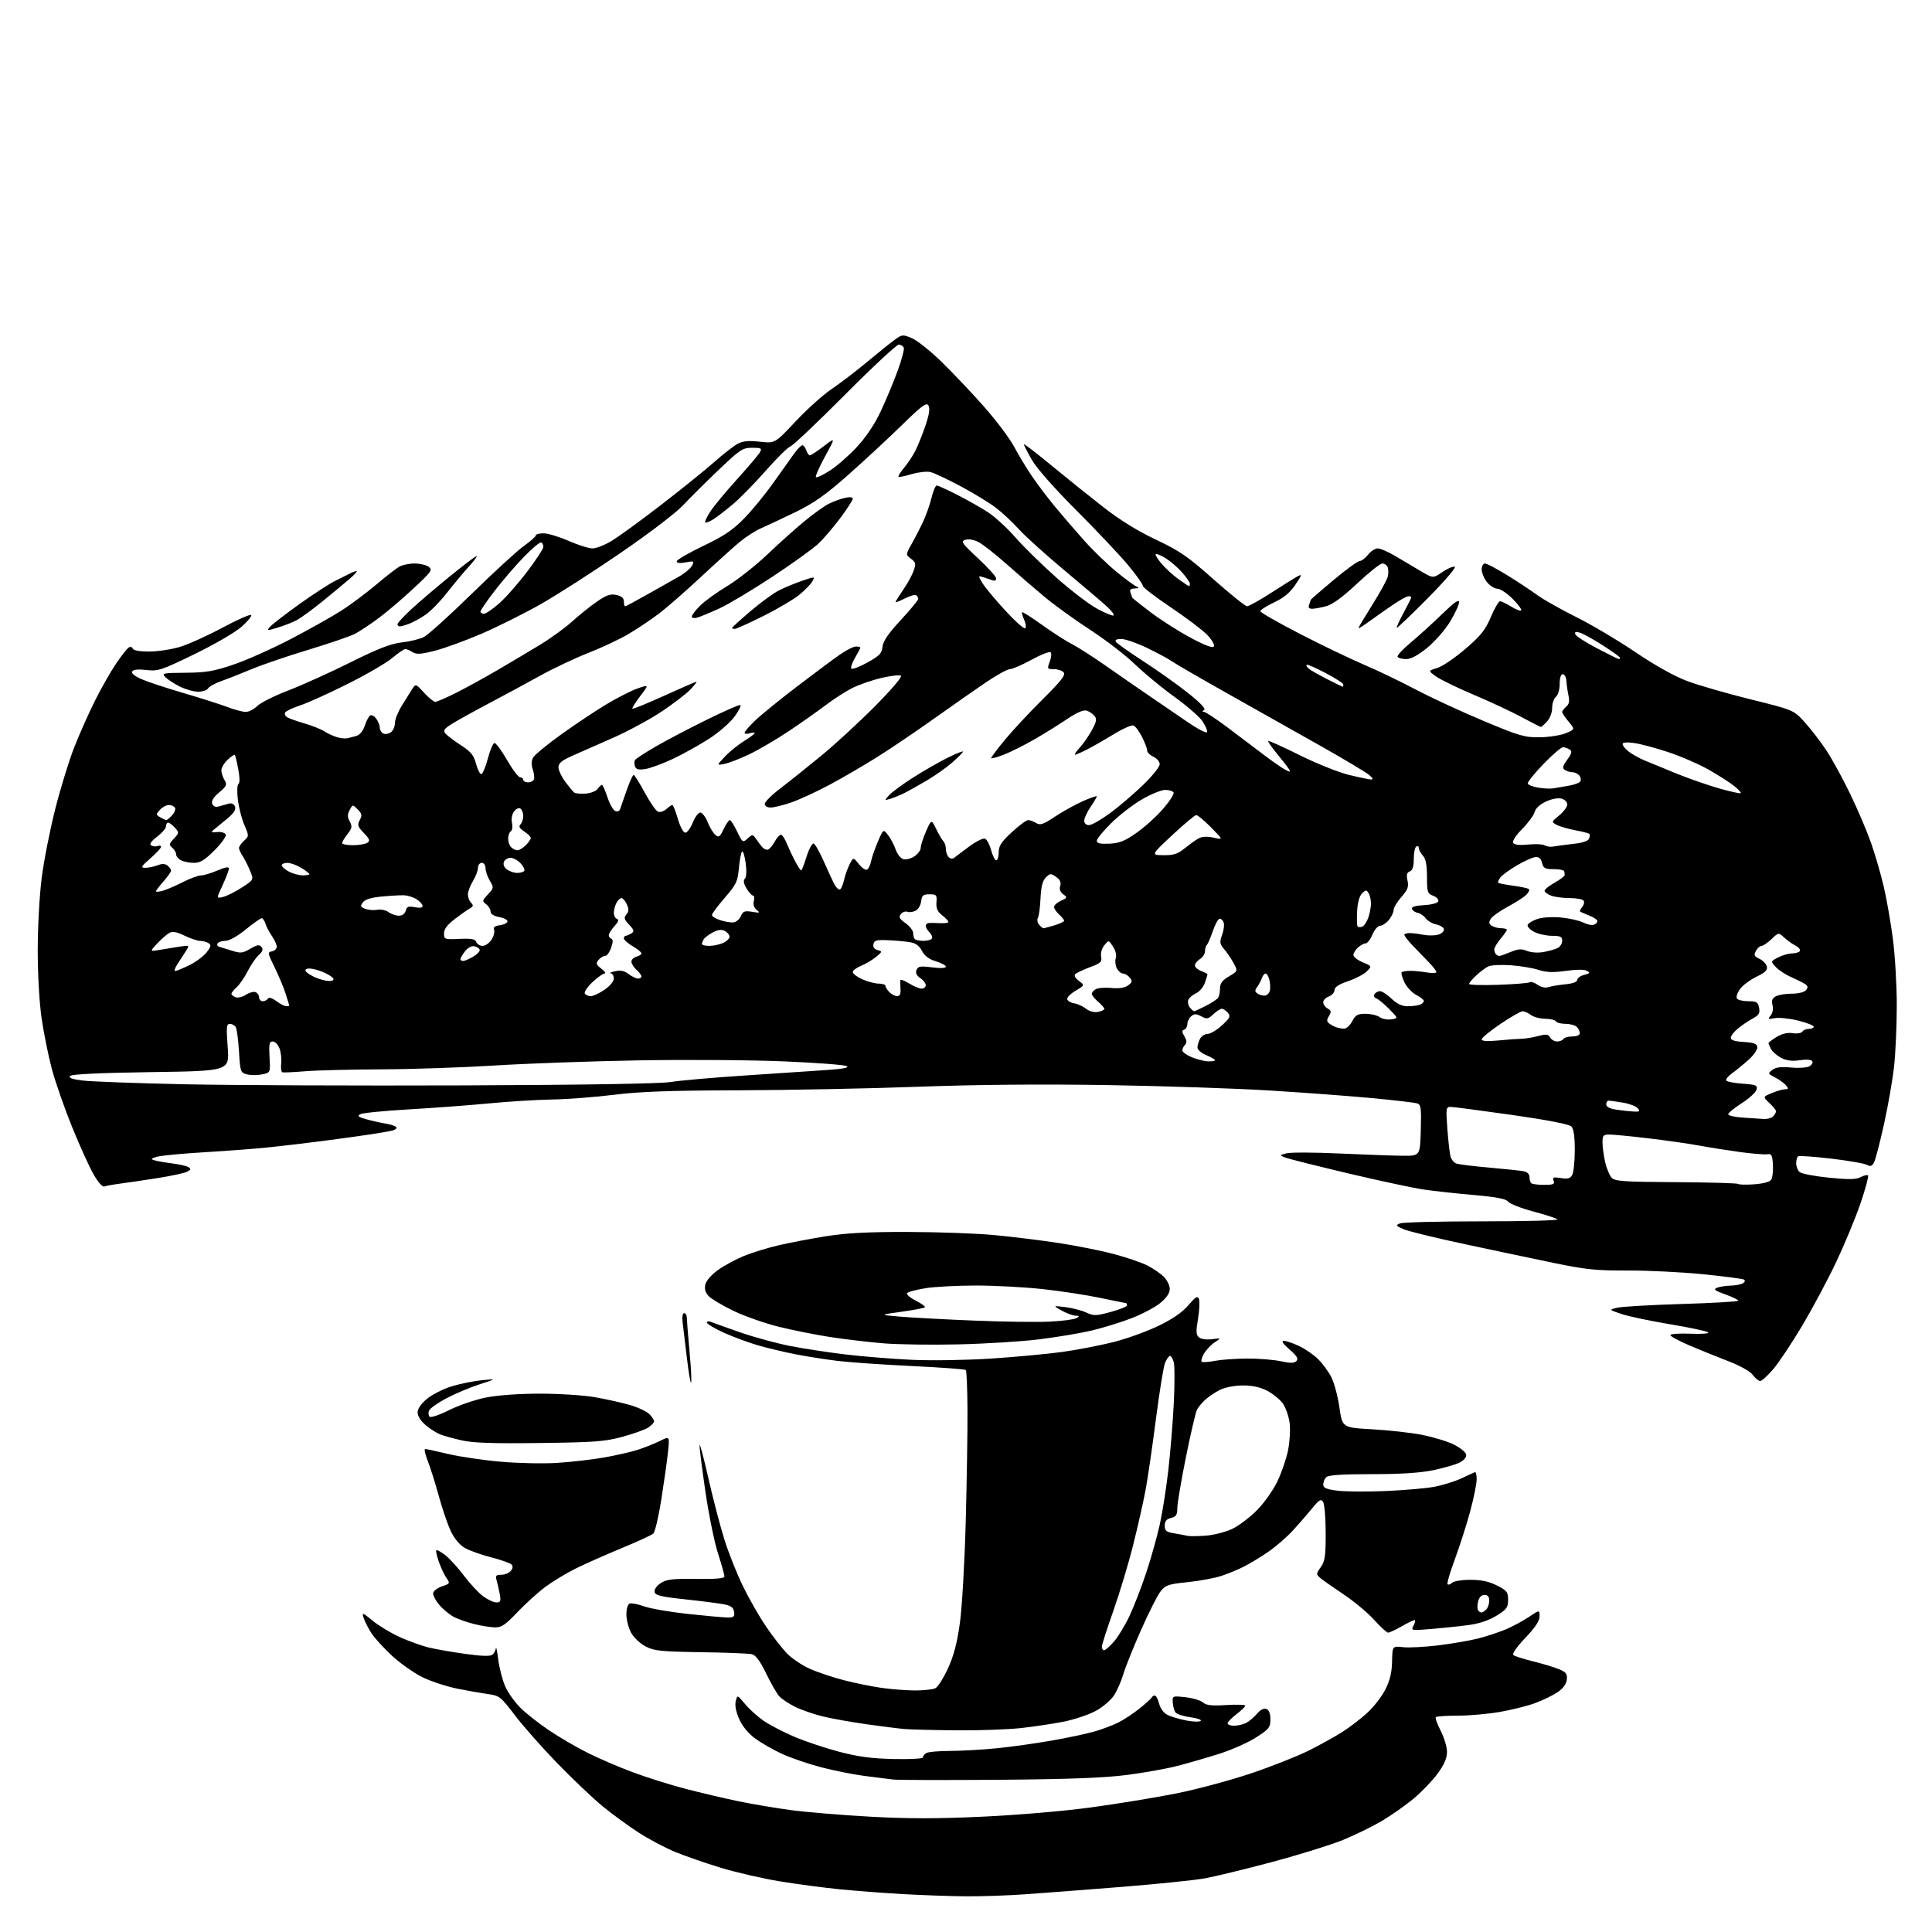 <?xml version="1.0" encoding="UTF-8" standalone="no"?>
<svg 
  version="1.1" 
  xmlns="http://www.w3.org/2000/svg" 
  xmlns:xlink="http://www.w3.org/1999/xlink" 
  xmlns:svg="http://www.w3.org/2000/svg"
  xmlns:rdf="http://www.w3.org/1999/02/22-rdf-syntax-ns#"
  xmlns:cc="http://creativecommons.org/ns#"
  xmlns:dc="http://purl.org/dc/elements/1.1/"
  viewBox="0 0 768 768"
  width="768"
  height="768"
>
<style>svg {background-color: white; }</style>"
<path stroke="none" fill="black" fill-rule="evenodd" d="M383.50,753.81C377.45,753.75 366.43,753.36 359.00,752.94C351.57,752.52 340.32,751.66 334.00,751.04C327.68,750.42 316.88,748.99 310.00,747.86C303.12,746.73 292.55,744.30 286.50,742.46C280.45,740.62 272.25,737.77 268.29,736.13C264.32,734.49 257.79,731.02 253.79,728.43C249.78,725.84 243.35,721.13 239.50,717.98C235.65,714.82 227.55,707.12 221.49,700.87C215.43,694.62 207.85,686.03 204.64,681.80C199.14,674.54 198.52,674.05 194.15,673.45C191.59,673.09 186.12,672.14 182.00,671.32C177.88,670.51 171.69,668.50 168.25,666.87C164.82,665.24 159.25,661.34 155.87,658.22C152.49,655.09 148.73,650.95 147.51,649.02C146.29,647.08 144.95,644.41 144.53,643.08C143.82,640.86 144.11,640.96 148.22,644.33C150.68,646.34 155.57,649.27 159.09,650.85C162.62,652.42 167.70,654.25 170.39,654.91C173.09,655.56 179.61,656.71 184.89,657.44C191.44,658.36 194.90,658.46 195.75,657.77C196.44,657.21 197.06,656.02 197.13,655.13C197.20,654.23 197.62,656.29 198.06,659.71C198.51,663.12 199.75,667.92 200.83,670.36C201.91,672.80 204.60,676.60 206.81,678.81C209.01,681.01 214.12,685.04 218.16,687.77C222.21,690.50 229.11,694.54 233.51,696.74C237.90,698.95 245.98,702.42 251.45,704.46C256.91,706.51 266.36,709.48 272.45,711.07C278.53,712.65 288.00,714.88 293.50,716.02C299.00,717.16 308.45,718.75 314.50,719.56C320.55,720.37 334.62,721.53 345.77,722.15C360.70,722.98 372.42,722.99 390.27,722.17C404.14,721.54 422.62,719.97 433.50,718.50C443.95,717.09 459.25,714.58 467.50,712.94C475.75,711.29 489.18,707.68 497.35,704.93C505.51,702.18 515.86,698.08 520.35,695.83C524.83,693.58 530.88,690.22 533.78,688.36C536.68,686.51 541.11,683.10 543.62,680.78C546.13,678.47 549.32,674.33 550.71,671.59C552.52,668.02 553.28,664.85 553.37,660.45C553.50,654.30 553.50,654.30 557.72,654.78C560.04,655.04 566.34,654.71 571.72,654.06C577.10,653.40 584.20,652.18 587.50,651.34C590.80,650.51 595.75,648.88 598.50,647.73C601.25,646.58 605.41,644.34 607.75,642.77C612.00,639.90 612.00,639.90 612.00,642.53C612.00,644.35 610.27,646.96 606.32,651.10C603.01,654.57 601.03,657.40 601.57,657.89C602.08,658.35 605.60,659.48 609.40,660.41C613.19,661.34 617.83,662.74 619.72,663.53C622.59,664.73 623.09,665.39 622.82,667.70C622.61,669.48 621.33,671.22 619.16,672.68C617.32,673.92 613.36,675.84 610.36,676.97C607.36,678.09 601.05,679.68 596.32,680.50C591.60,681.33 584.05,682.00 579.54,682.00C575.02,682.00 571.07,682.26 570.76,682.58C570.44,682.90 571.31,685.33 572.69,688.00C574.07,690.66 575.20,694.44 575.20,696.40C575.20,698.94 574.12,701.42 571.45,705.07C569.39,707.88 565.07,712.37 561.86,715.04C558.64,717.71 552.97,721.69 549.26,723.88C545.54,726.07 538.65,729.44 533.94,731.38C529.22,733.31 516.62,737.24 505.94,740.10C495.25,742.96 483.13,745.91 479.02,746.66C474.91,747.41 460.06,748.93 446.02,750.06C431.98,751.18 414.65,752.51 407.50,753.01C400.35,753.52 389.55,753.88 383.50,753.81zM397.00,707.49C375.82,707.65 356.93,707.61 355.00,707.39C353.07,707.17 347.90,706.52 343.50,705.94C339.10,705.37 331.37,703.81 326.32,702.49C321.28,701.17 314.30,698.78 310.82,697.17C307.35,695.57 302.55,692.82 300.16,691.06C297.46,689.07 295.07,686.16 293.83,683.34C292.56,680.48 292.06,677.88 292.47,676.25C293.12,673.69 293.12,673.69 296.14,677.35C297.80,679.36 301.13,682.37 303.54,684.03C305.95,685.69 311.43,688.54 315.71,690.37C319.99,692.20 328.02,694.88 333.55,696.34C341.10,698.33 346.48,699.05 355.27,699.24C361.69,699.38 366.92,699.10 366.89,698.61C366.86,698.12 367.43,697.34 368.16,696.88C368.90,696.41 373.16,696.02 377.64,696.02C382.12,696.01 390.45,695.54 396.14,694.97C401.84,694.41 411.68,693.03 418.00,691.92C424.32,690.81 431.98,689.19 435.00,688.32C438.02,687.46 442.30,685.85 444.50,684.75C446.70,683.66 450.52,681.13 453.00,679.15C455.48,677.16 457.65,675.19 457.83,674.77C458.02,674.35 458.57,674.00 459.05,674.00C459.54,674.00 460.32,675.46 460.78,677.25C461.30,679.26 462.61,680.98 464.22,681.76C465.66,682.46 469.01,683.44 471.67,683.94C474.33,684.45 476.87,684.50 477.31,684.07C477.76,683.63 475.89,682.98 473.17,682.62C470.44,682.26 467.80,681.41 467.29,680.73C466.78,680.05 466.29,678.28 466.20,676.80C466.03,674.12 466.07,674.10 471.27,674.68C474.14,675.00 477.28,675.94 478.23,676.77C479.55,677.92 481.69,678.15 487.48,677.78C491.61,677.52 495.00,677.63 495.00,678.03C495.00,678.43 493.43,679.96 491.50,681.43C489.57,682.90 488.00,684.53 488.00,685.05C488.00,685.57 489.15,686.00 490.57,686.00C491.98,686.00 494.11,685.51 495.32,684.91C496.52,684.30 498.47,682.66 499.65,681.26C501.01,679.65 502.40,678.94 503.40,679.32C504.45,679.73 505.00,681.16 505.00,683.48C505.00,686.70 504.48,687.36 499.25,690.70C496.09,692.73 489.45,695.66 484.50,697.22C479.55,698.78 472.04,700.95 467.82,702.03C463.60,703.12 454.60,704.72 447.82,705.59C438.93,706.74 424.78,707.27 397.00,707.49zM379.79,687.83C370.83,687.74 361.70,687.51 359.50,687.31C357.30,687.12 350.55,686.27 344.50,685.42C338.45,684.57 330.57,683.16 327.00,682.29C323.43,681.41 318.48,679.69 316.00,678.46C313.52,677.22 310.72,675.35 309.76,674.29C308.80,673.22 306.45,669.14 304.53,665.20C302.03,660.07 300.41,657.91 298.78,657.55C297.52,657.27 288.40,656.92 278.50,656.77C262.61,656.53 260.04,656.26 256.59,654.45C254.42,653.31 251.87,650.88 250.84,648.97C249.83,647.08 249.00,643.82 249.00,641.73C249.00,639.55 249.55,637.73 250.29,637.44C251.01,637.17 253.59,637.67 256.04,638.55C258.50,639.44 266.35,640.79 273.50,641.57C280.65,642.34 287.77,642.98 289.32,642.99C291.67,643.00 292.09,642.63 291.82,640.75C291.58,639.08 290.60,638.31 288.00,637.78C286.07,637.39 279.10,636.49 272.51,635.78C262.68,634.73 260.46,634.20 260.20,632.81C260.01,631.84 261.05,630.36 262.65,629.31C264.95,627.81 267.32,627.52 276.71,627.65C284.63,627.75 288.00,627.45 287.99,626.65C287.98,626.02 286.82,621.90 285.41,617.50C283.99,613.10 281.75,602.08 280.42,593.00C279.09,583.92 278.04,575.60 278.08,574.50C278.13,573.40 279.67,579.17 281.52,587.31C283.37,595.46 286.24,606.49 287.90,611.81C289.56,617.14 292.90,625.55 295.32,630.50C297.73,635.45 301.85,642.65 304.47,646.50C307.08,650.35 310.80,655.15 312.74,657.17C314.67,659.19 318.78,661.97 321.87,663.35C324.97,664.74 331.10,666.79 335.50,667.92C339.90,669.05 346.65,670.42 350.50,670.97C354.35,671.51 360.34,671.97 363.82,671.98C367.29,671.99 370.92,671.58 371.89,671.06C372.86,670.54 375.08,667.01 376.83,663.21C379.13,658.24 380.45,653.19 381.57,645.15C382.43,638.95 383.46,621.02 383.90,604.75C384.32,588.66 384.64,568.67 384.59,560.33C384.54,551.99 384.24,544.91 383.93,544.59C383.61,544.28 373.94,543.57 362.43,543.02C350.92,542.47 337.68,541.55 333.00,540.98C328.32,540.42 320.90,539.25 316.50,538.40C312.10,537.55 305.35,535.95 301.50,534.85C297.65,533.74 291.46,531.46 287.75,529.77C284.04,528.09 281.00,526.27 281.00,525.74C281.00,525.22 281.79,525.12 282.75,525.52C283.71,525.92 289.00,527.81 294.50,529.72C300.00,531.62 308.86,534.03 314.20,535.07C319.53,536.11 329.43,537.62 336.20,538.43C342.96,539.23 354.80,540.19 362.50,540.55C370.31,540.91 384.23,540.69 394.00,540.05C403.62,539.42 416.36,538.23 422.31,537.41C428.25,536.58 437.42,534.81 442.68,533.48C447.94,532.15 455.97,529.25 460.53,527.04C466.11,524.34 469.98,521.67 472.38,518.87C475.33,515.42 476.06,514.99 476.60,516.41C476.96,517.35 476.79,520.90 476.22,524.31C475.35,529.48 475.43,530.69 476.68,531.67C477.52,532.33 479.78,532.63 481.84,532.35C485.50,531.86 485.50,531.86 482.87,533.59C481.43,534.54 479.51,536.56 478.61,538.09C477.71,539.61 477.32,541.08 477.74,541.34C478.17,541.60 480.54,541.43 483.01,540.95C485.48,540.48 491.19,540.07 495.70,540.04C500.21,540.02 506.22,540.50 509.05,541.10C512.94,541.94 514.47,541.92 515.35,541.02C516.23,540.11 515.57,539.02 512.58,536.42C509.94,534.11 509.21,533.00 510.34,533.00C511.27,533.00 513.97,533.92 516.36,535.04C518.75,536.16 522.16,538.50 523.93,540.24C525.71,541.97 528.09,545.22 529.23,547.45C530.37,549.68 531.82,555.10 532.45,559.50C533.59,567.50 533.59,567.50 545.55,568.17C552.12,568.53 561.08,569.54 565.45,570.41C569.82,571.27 575.45,573.00 577.95,574.24C580.45,575.48 582.64,577.26 582.81,578.19C583.00,579.23 582.02,580.45 580.28,581.36C578.71,582.17 573.97,583.54 569.76,584.42C564.53,585.50 556.72,586.00 545.24,586.00C533.48,586.00 528.04,586.36 527.20,587.20C526.54,587.86 526.00,589.18 526.00,590.13C526.00,591.48 527.24,592.01 531.70,592.57C534.84,592.96 543.50,593.02 550.95,592.70C558.40,592.38 567.12,591.61 570.31,591.00C573.51,590.38 578.23,588.91 580.81,587.73C583.39,586.55 585.84,585.42 586.25,585.21C586.66,585.00 587.00,586.27 587.00,588.03C587.00,589.79 585.83,595.57 584.40,600.86C582.97,606.16 580.23,614.70 578.32,619.84C576.41,624.98 575.11,629.45 575.44,629.77C575.77,630.10 576.57,629.83 577.22,629.18C577.87,628.53 581.13,628.00 584.49,628.00C588.81,628.00 591.87,628.65 595.04,630.25C599.03,632.26 599.50,632.87 599.50,635.96C599.50,638.99 598.93,639.77 594.89,642.26C591.92,644.10 588.02,645.42 583.89,645.97C580.38,646.45 573.74,647.15 569.15,647.53C560.88,648.22 560.82,648.21 561.94,646.11C562.56,644.95 562.72,644.01 562.29,644.01C561.85,644.02 559.54,645.14 557.15,646.51C554.75,647.88 552.35,649.00 551.80,649.00C551.25,649.00 548.75,646.71 546.24,643.92C543.72,641.12 538.26,636.56 534.08,633.78C529.91,630.99 525.72,628.05 524.78,627.23C523.15,625.82 523.16,625.58 525.03,622.96C526.70,620.61 527.00,618.56 526.98,609.35C526.98,603.38 526.51,597.83 525.94,597.00C525.09,595.75 524.37,596.17 521.71,599.46C519.94,601.64 516.48,605.63 514.00,608.34C511.52,611.04 507.02,614.93 504.00,616.99C500.98,619.04 496.70,621.63 494.50,622.74C492.30,623.86 488.31,625.51 485.64,626.41C482.97,627.31 476.91,628.44 472.18,628.92C464.51,629.70 463.34,630.09 461.38,632.54C460.18,634.06 456.68,640.96 453.60,647.90C450.53,654.83 447.34,662.79 446.51,665.59C445.69,668.39 443.99,672.21 442.73,674.09C441.47,675.96 438.21,678.70 435.47,680.17C432.74,681.63 427.12,683.52 423.00,684.35C418.88,685.19 411.13,686.35 405.79,686.94C400.45,687.52 388.75,687.92 379.79,687.83zM438.90,656.00C439.39,656.00 441.13,654.47 442.78,652.60C444.42,650.73 447.22,646.12 449.00,642.35C450.78,638.58 453.80,630.77 455.70,625.00C457.61,619.23 460.01,610.64 461.05,605.93C462.09,601.22 463.61,591.54 464.43,584.43C465.24,577.32 466.22,565.37 466.60,557.87C466.97,550.38 466.98,543.06 466.62,541.62C466.26,540.18 465.58,539.00 465.10,539.00C464.63,539.00 463.74,540.24 463.13,541.75C462.52,543.26 460.89,553.27 459.51,564.00C458.13,574.73 456.30,587.33 455.44,592.00C454.58,596.67 452.33,606.64 450.45,614.15C448.57,621.66 444.99,633.52 442.51,640.52C440.03,647.52 438.00,653.86 438.00,654.62C438.00,655.38 438.40,656.00 438.90,656.00zM196.68,646.91C194.93,646.87 191.25,646.27 188.50,645.59C185.75,644.91 182.09,643.62 180.37,642.72C178.65,641.81 176.04,639.65 174.57,637.90C173.10,636.16 172.04,634.05 172.20,633.21C172.37,632.36 173.97,631.18 175.76,630.58C178.88,629.53 178.96,629.39 177.48,627.28C176.63,626.06 175.27,623.18 174.46,620.88C173.64,618.57 173.18,616.48 173.44,616.23C173.69,615.98 175.32,616.89 177.06,618.25C178.80,619.61 182.13,623.28 184.47,626.40C186.80,629.52 190.21,633.18 192.05,634.54C193.89,635.89 196.26,637.00 197.33,637.00C198.96,637.00 199.17,636.50 198.67,633.75C198.34,631.96 197.78,629.49 197.42,628.25C196.87,626.34 197.15,626.00 199.26,626.00C200.63,626.00 202.33,625.31 203.04,624.46C203.91,623.41 203.99,622.59 203.29,621.89C202.73,621.33 199.07,620.05 195.16,619.04C191.25,618.03 186.57,616.37 184.77,615.33C182.78,614.19 180.62,611.62 179.25,608.76C178.01,606.18 175.85,599.89 174.46,594.79C173.06,589.68 171.07,583.36 170.04,580.75C169.01,578.14 168.55,576.00 169.01,576.00C169.47,576.00 173.59,576.89 178.17,577.98C182.75,579.07 192.12,580.45 199.00,581.05C205.88,581.66 216.00,581.87 221.50,581.52C227.00,581.17 235.32,580.22 240.00,579.40C244.68,578.58 250.75,577.20 253.50,576.32C256.25,575.44 260.24,573.85 262.36,572.79C266.21,570.85 266.21,570.85 265.54,577.18C265.17,580.65 263.98,589.12 262.90,596.00C261.81,602.88 260.38,609.00 259.71,609.61C259.05,610.22 253.32,612.85 247.00,615.46C240.68,618.07 232.46,621.72 228.73,623.58C225.01,625.44 219.61,628.71 216.73,630.85C213.86,632.99 208.88,637.50 205.68,640.87C200.84,645.97 199.32,646.99 196.68,646.91zM588.86,641.00C589.27,641.00 590.14,640.46 590.80,639.80C591.46,639.14 592.00,637.57 592.00,636.30C592.00,634.71 591.42,634.00 590.11,634.00C588.92,634.00 587.98,634.94 587.58,636.55C587.23,637.95 587.20,639.52 587.53,640.05C587.85,640.57 588.45,641.00 588.86,641.00zM479.22,610.46C482.37,610.23 487.09,609.04 489.72,607.81C492.35,606.59 496.84,603.21 499.69,600.31C502.58,597.37 506.20,592.25 507.84,588.76C509.47,585.32 511.35,579.82 512.02,576.54C512.68,573.26 512.97,568.41 512.66,565.75C512.34,563.10 511.13,559.59 509.96,557.94C508.79,556.30 505.96,554.00 503.67,552.82C500.82,551.37 497.72,550.71 493.91,550.74C490.69,550.77 486.87,551.52 484.91,552.51C483.03,553.46 480.45,555.19 479.16,556.37C477.87,557.54 476.38,559.31 475.85,560.29C475.32,561.28 473.33,569.76 471.44,579.15C469.55,588.53 468.00,597.69 468.00,599.50C468.00,602.17 467.53,602.90 465.50,603.41C463.69,603.87 463.00,604.71 463.00,606.47C463.00,608.51 463.61,609.01 466.75,609.52C468.81,609.86 471.18,610.30 472.00,610.51C472.82,610.72 476.07,610.69 479.22,610.46zM214.50,573.62C195.88,573.86 187.97,573.59 183.50,572.56C180.20,571.81 176.35,570.74 174.94,570.19C173.54,569.64 170.95,567.99 169.19,566.51C167.28,564.90 166.00,562.89 166.00,561.48C166.00,560.00 167.37,558.01 169.75,556.04C171.81,554.34 176.20,552.11 179.50,551.10C182.80,550.09 188.20,548.99 191.50,548.66C197.50,548.06 197.50,548.06 190.50,550.34C186.65,551.59 180.72,554.10 177.32,555.91C173.92,557.72 170.86,559.91 170.53,560.77C170.20,561.63 170.31,562.71 170.77,563.17C171.24,563.64 174.74,562.45 178.56,560.53C182.38,558.62 188.97,556.36 193.21,555.53C197.86,554.60 206.37,554.00 214.71,554.00C222.29,554.00 232.14,554.64 236.59,555.43C241.03,556.21 247.27,557.60 250.44,558.52C253.61,559.45 257.06,561.06 258.10,562.10C259.15,563.15 260.00,564.44 260.00,564.98C260.00,565.51 258.96,566.64 257.69,567.47C256.41,568.30 251.80,569.96 247.44,571.15C240.49,573.04 236.37,573.35 214.50,573.62zM274.72,549.61C274.47,549.87 273.74,545.67 273.11,540.29C272.49,534.90 271.73,528.59 271.42,526.25C271.08,523.58 271.27,522.00 271.94,522.00C272.52,522.00 273.00,522.71 273.00,523.58C273.00,524.45 273.49,530.55 274.09,537.15C274.70,543.75 274.98,549.35 274.72,549.61zM699.67,548.97C699.03,548.95 697.72,547.86 696.76,546.55C695.71,545.10 691.75,542.90 686.76,540.98C682.22,539.23 675.24,536.40 671.25,534.69C667.26,532.98 664.00,531.19 664.00,530.71C664.00,530.24 667.58,529.99 671.95,530.17C676.36,530.35 679.53,530.12 679.05,529.65C678.58,529.18 671.77,527.72 663.92,526.42C656.07,525.11 647.37,523.28 644.58,522.34C639.50,520.63 639.50,520.63 643.00,519.82C644.92,519.38 656.51,518.72 668.75,518.35C680.99,517.98 691.00,517.39 691.00,517.04C691.00,516.69 688.66,515.55 685.81,514.53C681.57,513.00 680.97,512.52 682.56,511.90C683.63,511.48 686.08,511.10 688.00,511.05C689.92,511.01 692.11,510.58 692.86,510.11C693.64,509.62 693.81,509.00 693.26,508.66C692.73,508.33 685.40,507.37 676.97,506.53C668.53,505.68 655.08,505.02 647.07,505.05C634.60,505.10 630.41,504.68 618.00,502.11C610.02,500.45 594.05,497.09 582.50,494.62C570.95,492.16 559.92,489.47 558.00,488.65C554.85,487.30 554.70,487.07 556.50,486.32C557.60,485.87 572.32,485.50 589.20,485.50C606.09,485.50 619.55,485.15 619.12,484.72C618.69,484.29 614.36,482.88 609.49,481.58C604.62,480.28 600.12,478.52 599.51,477.68C598.68,476.55 595.02,475.84 585.94,475.05C579.10,474.45 570.16,473.47 566.07,472.88C561.99,472.29 548.49,469.41 536.07,466.47C523.66,463.53 512.38,460.70 511.00,460.17C508.50,459.22 508.50,459.22 511.42,458.46C513.03,458.04 522.48,458.07 532.42,458.53C542.36,458.99 553.65,459.39 557.50,459.43C564.50,459.50 564.50,459.50 564.78,449.33C565.04,440.30 564.87,439.09 563.28,438.60C562.30,438.29 554.30,437.36 545.50,436.53C536.70,435.70 518.48,434.34 505.00,433.51C491.52,432.67 462.50,431.70 440.50,431.34C414.14,430.92 388.40,431.14 365.00,432.00C345.48,432.72 313.30,433.35 293.50,433.41C266.25,433.49 254.22,433.92 244.00,435.20C236.57,436.12 225.55,436.97 219.50,437.07C213.45,437.17 202.20,437.86 194.50,438.61C186.80,439.35 172.47,440.42 162.65,440.99C152.83,441.55 144.08,442.42 143.20,442.91C141.95,443.61 142.46,444.04 145.55,444.91C147.72,445.52 151.20,446.30 153.27,446.64C155.35,446.98 157.28,447.64 157.56,448.10C157.85,448.56 157.05,449.18 155.79,449.46C154.53,449.75 150.57,450.43 147.00,450.97C143.43,451.51 135.32,452.63 129.00,453.46C122.67,454.29 113.00,455.44 107.50,456.02C102.00,456.61 90.30,457.50 81.50,458.02C72.70,458.53 64.15,459.34 62.50,459.81C59.90,460.56 59.77,460.75 61.50,461.27C62.60,461.59 65.77,462.14 68.55,462.49C71.32,462.84 74.20,463.50 74.93,463.96C75.98,464.61 75.87,465.00 74.39,465.78C73.35,466.32 68.00,467.47 62.50,468.33C57.00,469.19 50.30,470.18 47.62,470.53C44.94,470.88 42.18,471.38 41.48,471.65C40.74,471.93 38.97,469.94 37.18,466.81C35.51,463.89 31.67,455.43 28.66,448.00C25.64,440.57 22.03,430.23 20.63,425.00C19.24,419.77 17.40,410.72 16.55,404.87C15.64,398.66 15.00,387.37 15.00,377.71C15.00,368.47 15.70,355.74 16.59,348.84C17.46,342.05 19.89,329.75 21.98,321.50C24.08,313.25 27.48,302.23 29.53,297.00C31.59,291.77 35.30,283.45 37.77,278.50C40.24,273.55 44.01,266.94 46.13,263.81C48.25,260.68 50.53,257.79 51.19,257.38C51.84,256.98 52.56,257.18 52.77,257.82C53.02,258.56 55.49,259.00 59.33,258.99C62.73,258.99 68.24,258.15 71.59,257.13C74.94,256.11 82.50,252.69 88.40,249.53C94.29,246.37 99.43,244.10 99.81,244.49C100.19,244.88 98.47,246.99 96.00,249.17C93.51,251.37 85.18,256.21 77.32,260.03C64.10,266.46 62.81,266.88 58.20,266.34C54.99,265.96 53.02,266.15 52.56,266.90C52.12,267.62 53.46,268.75 56.18,269.95C58.55,271.00 66.04,273.47 72.82,275.46C79.60,277.44 87.47,279.95 90.32,281.03C93.17,282.11 96.49,283.00 97.70,283.00C98.92,283.00 100.96,281.94 102.25,280.66C103.54,279.37 109.08,276.59 114.55,274.49C120.02,272.39 131.12,267.38 139.21,263.35C150.31,257.82 155.34,255.87 159.71,255.37C162.89,255.02 166.85,254.05 168.50,253.22C170.15,252.39 178.70,244.67 187.50,236.06C196.30,227.45 205.64,218.89 208.25,217.03C210.86,215.18 213.00,213.29 213.00,212.83C213.00,212.37 214.39,212.00 216.08,212.00C217.78,212.00 222.24,213.35 226.00,215.00C229.76,216.65 234.06,218.00 235.56,218.00C237.05,218.00 240.58,216.59 243.39,214.86C246.20,213.13 254.99,206.72 262.91,200.61C270.84,194.50 280.29,186.88 283.91,183.68C287.54,180.47 291.75,177.19 293.29,176.38C295.34,175.30 297.65,175.09 302.07,175.59C308.06,176.27 308.06,176.27 316.28,167.50C320.80,162.68 327.20,156.93 330.50,154.71C333.80,152.49 340.10,147.69 344.50,144.03C348.90,140.37 353.89,136.36 355.60,135.11C358.57,132.94 358.86,132.91 362.46,134.42C364.53,135.28 369.81,139.48 374.19,143.74C378.58,148.01 386.16,156.00 391.03,161.50C395.91,167.00 401.33,174.20 403.09,177.50C404.84,180.80 408.02,186.07 410.15,189.21C412.28,192.35 416.36,197.75 419.21,201.21C422.07,204.67 427.35,210.80 430.95,214.84C434.55,218.88 440.43,224.55 444.00,227.45C447.57,230.35 451.18,232.98 452.00,233.28C452.96,233.64 452.65,233.87 451.14,233.92C449.42,233.98 448.95,234.43 449.39,235.58C449.73,236.45 450.00,237.30 450.00,237.48C450.00,237.65 453.26,240.27 457.25,243.29C461.24,246.32 468.40,250.89 473.16,253.44C479.01,256.58 482.05,257.72 482.53,256.96C482.91,256.33 481.73,254.28 479.86,252.35C478.01,250.44 471.45,245.48 465.28,241.34C459.11,237.19 454.16,233.38 454.28,232.88C454.40,232.37 451.80,228.70 448.50,224.73C445.20,220.75 435.93,210.93 427.91,202.90C419.15,194.14 412.06,186.10 410.16,182.78C408.42,179.74 407.00,176.97 407.00,176.62C407.00,176.27 411.84,179.97 417.75,184.85C423.66,189.73 433.00,197.23 438.50,201.52C445.15,206.71 452.19,211.07 459.50,214.52C468.98,219.00 472.16,221.19 482.48,230.36C489.07,236.21 495.03,241.00 495.74,241.00C496.44,241.00 500.79,238.57 505.39,235.60C510.00,232.63 514.71,229.69 515.87,229.07C517.67,228.10 517.54,228.57 514.95,232.42C512.81,235.59 510.35,237.63 506.47,239.47C503.46,240.89 501.00,242.46 501.00,242.96C501.00,243.45 508.09,247.51 516.75,251.98C525.41,256.44 536.77,261.91 542.00,264.13C547.23,266.34 556.54,270.81 562.71,274.06C568.88,277.31 581.03,282.94 589.71,286.57C604.10,292.60 606.09,293.17 612.17,293.08C615.83,293.02 620.47,292.28 622.47,291.45C626.11,289.93 626.11,289.93 623.56,286.89C622.15,285.21 621.00,283.49 621.00,283.05C621.00,282.61 621.71,281.65 622.59,280.93C623.72,279.99 623.98,278.74 623.51,276.56C623.15,274.88 622.77,272.26 622.68,270.75C622.58,269.24 621.94,268.00 621.25,268.00C620.46,268.00 620.00,269.44 620.00,271.88C620.00,274.10 619.36,276.29 618.50,277.00C617.67,277.68 617.00,279.68 617.00,281.43C617.00,283.26 616.13,285.56 614.96,286.81C613.84,288.02 612.75,289.00 612.54,289.00C612.33,289.00 608.86,287.22 604.83,285.05C600.80,282.88 592.25,278.89 585.82,276.17C579.40,273.46 572.69,270.20 570.91,268.94C567.67,266.63 567.67,266.63 571.27,265.57C573.24,264.98 578.25,261.60 582.40,258.05C588.64,252.71 590.41,250.50 592.62,245.30C594.10,241.83 595.74,239.00 596.28,239.00C596.82,239.00 598.80,239.95 600.68,241.11C602.57,242.28 604.37,242.96 604.69,242.64C605.02,242.31 603.47,240.24 601.26,238.02C599.05,235.81 596.32,234.00 595.19,234.00C594.07,234.00 592.21,232.81 591.07,231.37C589.93,229.92 589.00,227.67 589.00,226.37C589.00,225.06 589.58,224.00 590.30,224.00C591.01,224.00 594.94,226.06 599.02,228.58C603.11,231.10 608.49,234.65 610.98,236.47C613.46,238.29 620.45,242.24 626.50,245.25C632.55,248.26 643.12,254.53 650.00,259.18C657.75,264.42 665.54,268.79 670.50,270.66C674.90,272.33 686.27,275.61 695.77,277.97C713.04,282.25 713.04,282.25 717.49,287.20C719.94,289.92 723.78,294.93 726.03,298.33C728.28,301.72 732.53,309.49 735.47,315.58C738.42,321.67 742.16,330.45 743.78,335.08C745.41,339.71 747.68,347.55 748.83,352.50C749.98,357.45 751.62,366.81 752.46,373.30C753.31,379.79 754.00,391.62 754.00,399.59C754.00,407.56 753.52,418.45 752.94,423.79C752.36,429.13 750.56,439.50 748.93,446.83C747.31,454.17 745.52,461.04 744.95,462.10C744.13,463.62 743.52,463.81 742.02,463.01C740.97,462.45 734.60,461.35 727.85,460.56C721.11,459.78 715.23,459.36 714.80,459.63C714.36,459.90 714.00,461.16 714.00,462.44C714.00,463.71 714.64,465.29 715.43,465.94C716.22,466.59 721.46,467.59 727.08,468.15C734.99,468.94 737.83,468.89 739.65,467.92C740.94,467.23 742.26,466.93 742.58,467.25C742.90,467.57 741.56,472.53 739.60,478.28C737.64,484.02 733.34,494.43 730.04,501.41C726.75,508.39 720.65,519.82 716.50,526.82C712.34,533.81 707.12,541.66 704.89,544.27C702.67,546.87 700.32,548.99 699.67,548.97zM381.00,534.41C370.27,534.66 356.82,534.47 351.09,533.99C345.37,533.51 335.92,532.39 330.09,531.50C324.27,530.60 315.00,528.76 309.50,527.39C304.00,526.03 295.89,523.17 291.48,521.04C287.07,518.91 282.63,516.25 281.61,515.12C280.32,513.70 279.96,512.30 280.41,510.50C280.78,509.02 282.97,506.57 285.53,504.76C287.99,503.03 292.59,500.55 295.75,499.25C298.91,497.96 305.10,496.05 309.50,495.02C313.90,493.99 322.45,492.36 328.50,491.40C336.58,490.13 345.21,489.68 361.00,489.72C372.82,489.75 388.12,490.30 395.00,490.94C401.88,491.58 413.35,492.98 420.50,494.06C427.65,495.15 437.66,497.14 442.74,498.49C447.82,499.84 453.84,501.90 456.12,503.06C458.40,504.23 461.33,506.24 462.63,507.54C463.94,508.84 465.00,511.02 465.00,512.38C465.00,514.02 463.74,515.90 461.25,517.95C459.19,519.65 453.99,522.40 449.71,524.05C445.42,525.70 438.22,527.92 433.71,528.97C429.19,530.02 419.88,531.57 413.00,532.42C406.12,533.27 391.73,534.17 381.00,534.41zM417.43,525.36C422.34,525.11 427.06,524.49 427.93,523.98C429.26,523.20 429.20,523.05 427.50,522.99C426.40,522.95 423.93,522.03 422.00,520.95C418.50,518.98 418.50,518.98 423.50,519.60C426.25,519.95 429.98,520.91 431.80,521.75C434.78,523.13 435.70,523.11 441.55,521.52C445.10,520.56 448.00,519.38 448.00,518.89C448.00,518.40 447.82,518.00 447.61,518.00C447.40,518.00 442.78,517.07 437.36,515.93C431.94,514.79 421.65,513.22 414.50,512.44C407.35,511.66 395.43,511.02 388.00,511.02C380.57,511.02 371.57,511.49 368.00,512.07C364.43,512.64 361.11,513.50 360.63,513.98C360.14,514.46 361.61,515.78 363.98,516.99C366.30,518.17 367.95,519.38 367.65,519.68C367.35,519.98 363.15,520.77 358.30,521.45C349.50,522.67 349.50,522.67 358.00,523.40C362.68,523.79 375.95,524.50 387.50,524.97C399.05,525.44 412.52,525.61 417.43,525.36zM613.77,471.00C617.47,471.00 618.11,470.73 617.59,469.37C617.06,467.99 617.51,467.82 620.48,468.30C623.26,468.75 624.21,468.48 625.00,467.00C625.55,465.97 626.00,461.53 626.00,457.14C626.00,451.66 625.56,448.71 624.61,447.76C623.75,446.89 614.80,445.17 600.86,443.18C588.56,441.43 577.65,440.00 576.60,440.00C574.83,440.00 574.74,440.59 575.35,448.75C575.71,453.56 576.27,458.48 576.60,459.68C576.93,460.88 577.94,462.15 578.85,462.50C579.76,462.85 585.67,463.59 592.00,464.14C598.33,464.70 604.51,465.35 605.75,465.60C607.09,465.86 608.00,466.77 608.00,467.85C608.00,468.85 608.30,469.97 608.67,470.33C609.03,470.70 611.33,471.00 613.77,471.00zM697.33,470.78C700.90,470.52 703.52,469.81 704.09,468.93C704.60,468.14 704.90,465.48 704.76,463.00C704.54,459.19 704.21,458.55 702.59,458.83C701.54,459.01 696.81,458.64 692.09,458.01C687.37,457.37 679.90,456.20 675.50,455.39C671.10,454.59 661.88,453.27 655.01,452.47C648.13,451.66 641.27,451.00 639.76,451.00C637.31,451.00 637.00,451.36 637.02,454.25C637.04,456.04 637.51,459.52 638.08,461.99C638.65,464.45 639.79,467.21 640.61,468.12C641.92,469.57 645.18,469.80 666.26,469.93C679.54,470.01 690.65,470.33 690.95,470.63C691.25,470.94 694.12,471.00 697.33,470.78zM701.05,444.81C702.45,444.91 704.14,444.46 704.80,443.80C705.46,443.14 706.00,442.22 706.00,441.75C706.00,441.29 704.81,439.80 703.36,438.46C700.72,436.01 700.72,436.01 704.33,434.51C706.31,433.68 708.68,433.00 709.59,433.00C710.98,433.00 711.04,432.75 709.95,431.43C709.23,430.57 707.29,429.17 705.63,428.31C702.72,426.80 702.69,426.70 704.56,425.29C705.95,424.24 708.04,423.98 711.92,424.36C714.90,424.65 718.17,424.44 719.20,423.89C720.22,423.35 720.77,422.43 720.41,421.85C720.02,421.22 718.07,421.06 715.44,421.46C712.40,421.91 710.21,421.64 708.08,420.54C706.42,419.68 704.60,418.11 704.03,417.06C703.46,416.00 703.00,414.91 703.00,414.65C703.00,414.38 704.46,413.28 706.25,412.19C708.39,410.89 710.57,410.39 712.63,410.71C714.36,410.97 716.07,410.70 716.44,410.10C716.81,409.49 717.99,409.00 719.06,409.00C720.13,409.00 721.00,408.60 721.00,408.12C721.00,407.64 718.19,406.55 714.75,405.69C711.31,404.84 707.15,404.41 705.50,404.73C702.80,405.26 702.64,405.16 703.86,403.67C704.67,402.69 704.97,401.02 704.60,399.55C704.14,397.72 704.48,396.81 705.93,396.04C706.99,395.47 709.87,395.00 712.31,395.00C714.85,395.00 717.24,394.41 717.89,393.63C718.74,392.60 718.71,392.03 717.76,391.32C717.07,390.80 714.61,389.56 712.30,388.56C710.00,387.56 707.14,385.71 705.95,384.45C703.80,382.16 703.80,382.16 706.85,380.58C708.53,379.71 711.02,379.00 712.39,379.00C713.76,379.00 715.15,378.57 715.47,378.05C715.79,377.53 715.03,376.57 713.78,375.93C712.53,375.28 710.48,373.83 709.24,372.69C706.99,370.64 706.99,370.64 704.19,373.32C702.65,374.79 700.87,376.00 700.23,376.00C699.59,376.00 698.59,376.90 698.00,378.00C697.09,379.69 697.31,380.18 699.38,381.13C700.73,381.74 702.05,383.10 702.33,384.14C702.71,385.62 701.79,386.54 698.22,388.27C695.69,389.50 692.75,391.69 691.69,393.15C690.63,394.61 690.06,396.30 690.44,396.90C690.81,397.51 692.84,398.00 694.94,398.00C698.27,398.00 698.83,398.34 699.27,400.61C699.67,402.74 699.21,403.53 696.76,404.86C695.10,405.76 692.45,407.55 690.87,408.84C689.29,410.13 688.00,411.79 688.00,412.54C688.00,413.47 689.63,413.99 693.16,414.20C697.13,414.43 698.38,414.90 698.57,416.22C698.70,417.16 697.17,419.41 695.16,421.22C693.15,423.03 690.15,425.48 688.50,426.67C686.85,427.86 685.85,429.18 686.27,429.61C686.70,430.03 689.68,430.57 692.90,430.80C698.11,431.18 698.70,431.44 698.25,433.16C697.97,434.23 695.32,436.65 692.37,438.54C689.42,440.43 687.00,442.41 687.00,442.94C687.00,443.47 689.59,444.06 692.75,444.26C695.91,444.46 699.65,444.71 701.05,444.81zM649.37,441.86C651.78,441.98 652.05,441.76 651.04,440.55C650.38,439.75 647.74,438.75 645.17,438.32C642.60,437.90 640.05,437.54 639.50,437.52C638.95,437.51 638.50,438.18 638.50,439.00C638.50,439.98 639.88,440.71 642.50,441.11C644.70,441.44 647.79,441.78 649.37,441.86zM184.00,431.46C232.26,431.28 262.78,430.78 266.68,430.11C270.08,429.53 283.36,428.36 296.18,427.52C309.01,426.68 323.71,425.70 328.85,425.34C335.22,424.90 337.68,424.40 336.58,423.79C335.69,423.29 324.29,422.44 311.23,421.90C298.18,421.35 272.20,421.18 253.50,421.52C234.80,421.85 209.17,422.77 196.54,423.56C183.91,424.35 163.66,425.04 151.54,425.08C139.42,425.12 125.80,425.47 121.29,425.84C116.77,426.22 112.70,426.40 112.24,426.25C111.78,426.09 111.57,424.51 111.78,422.73C111.98,420.96 111.68,418.26 111.10,416.75C110.52,415.24 109.32,414.00 108.42,414.00C107.06,414.00 106.85,415.00 107.15,420.20C107.50,426.40 107.50,426.40 104.17,427.09C102.33,427.47 99.63,427.46 98.17,427.07C95.60,426.39 95.48,426.05 95.00,417.93C94.72,413.29 94.14,408.94 93.69,408.25C93.25,407.56 92.19,407.00 91.35,407.00C90.03,407.00 89.91,408.31 90.52,416.37C91.22,425.74 91.22,425.74 60.10,426.18C40.04,426.47 28.60,427.00 27.91,427.69C27.16,428.44 28.56,428.97 32.67,429.51C35.88,429.93 54.02,430.60 73.00,431.01C91.97,431.41 141.93,431.62 184.00,431.46zM480.25,421.90C481.76,421.96 483.00,421.75 483.00,421.45C483.00,421.15 481.43,420.24 479.50,419.44C477.57,418.63 476.00,417.27 476.00,416.42C476.00,415.57 476.47,414.00 477.04,412.93C477.60,411.87 478.96,411.00 480.05,411.00C481.14,411.00 483.69,409.47 485.73,407.61C488.93,404.68 489.25,404.00 488.09,402.61C487.36,401.72 486.28,401.00 485.69,401.00C485.11,401.00 483.59,401.98 482.32,403.17C480.27,405.10 479.73,405.19 477.54,404.02C475.53,402.95 474.78,402.94 473.53,403.97C472.69,404.67 472.00,406.05 472.00,407.04C472.00,408.03 471.44,409.04 470.75,409.29C469.76,409.64 469.78,410.21 470.83,411.99C471.79,413.60 471.86,414.54 471.08,415.32C470.49,415.91 470.00,416.92 470.00,417.56C470.00,418.20 471.69,419.42 473.75,420.27C475.81,421.11 478.74,421.85 480.25,421.90zM595.75,413.59C599.46,413.23 603.62,412.93 605.00,412.91C606.38,412.89 609.26,412.42 611.41,411.86C614.66,411.01 615.48,411.10 616.21,412.42C616.70,413.29 617.95,414.00 618.99,414.00C620.03,414.00 621.16,413.55 621.50,413.00C621.84,412.45 623.44,412.00 625.06,412.00C626.81,412.00 628.00,411.47 628.00,410.70C628.00,409.98 627.46,408.86 626.80,408.20C626.14,407.54 624.14,407.00 622.36,407.00C620.58,407.00 618.84,406.55 618.50,406.00C618.16,405.45 616.22,404.99 614.19,404.97C612.16,404.95 609.63,404.28 608.56,403.47C607.49,402.66 606.01,402.00 605.26,402.00C604.52,402.00 600.56,404.26 596.45,407.03C592.35,409.80 589.00,412.55 589.00,413.15C589.00,413.88 591.16,414.03 595.75,413.59zM534.22,408.92C535.18,408.96 536.64,407.66 537.50,406.00C538.81,403.47 539.64,403.00 542.83,403.00C544.92,403.00 547.42,403.59 548.41,404.31C549.40,405.03 551.48,405.44 553.04,405.21C555.87,404.79 555.87,404.79 552.18,401.06C550.14,399.01 547.84,397.11 547.06,396.85C546.26,396.59 545.97,395.86 546.38,395.19C546.79,394.54 547.77,394.00 548.57,394.00C549.37,394.00 551.43,395.35 553.16,397.00C555.34,399.08 557.30,400.00 559.57,400.00C561.36,400.00 563.55,399.73 564.42,399.39C565.29,399.06 566.00,398.40 566.00,397.92C566.00,397.44 564.63,396.34 562.96,395.48C561.29,394.62 559.19,392.36 558.28,390.47C557.38,388.57 556.89,386.78 557.18,386.48C557.48,386.18 559.02,385.93 560.61,385.93C562.20,385.92 565.19,386.21 567.25,386.57C569.31,386.93 571.00,386.86 571.00,386.41C571.00,385.97 569.66,384.24 568.02,382.56C566.38,380.87 563.40,377.79 561.40,375.70C559.40,373.62 557.99,371.68 558.27,371.40C558.55,371.12 559.61,370.90 560.64,370.92C561.66,370.93 563.96,371.23 565.74,371.58C567.52,371.93 570.11,371.94 571.49,371.59C572.87,371.25 574.00,370.33 574.00,369.56C574.00,368.79 572.65,367.86 571.00,367.50C569.35,367.14 567.43,366.03 566.74,365.04C566.05,364.05 564.62,363.07 563.57,362.87C562.52,362.67 561.49,361.96 561.27,361.30C561.00,360.50 562.59,360.01 566.11,359.80C569.16,359.63 571.51,358.98 571.75,358.26C571.98,357.57 571.06,356.59 569.71,356.08C567.44,355.22 567.25,354.63 567.25,348.54C567.25,343.85 566.78,341.41 565.62,340.14C564.73,339.15 564.00,337.79 564.00,337.11C564.00,336.44 563.55,336.16 563.00,336.50C562.45,336.84 562.00,339.07 562.00,341.45C562.00,344.48 561.52,345.97 560.42,346.39C559.24,346.85 559.01,347.76 559.50,350.02C560.05,352.50 559.62,353.67 557.08,356.56C555.39,358.49 553.99,360.84 553.97,361.78C553.95,362.73 553.09,364.51 552.06,365.75C551.02,366.99 549.47,368.00 548.60,368.00C547.74,368.00 546.37,369.57 545.56,371.50C544.76,373.43 543.55,375.00 542.88,375.00C542.21,375.00 540.83,375.74 539.83,376.65C538.82,377.57 538.00,378.91 538.00,379.64C538.00,380.37 539.66,381.67 541.69,382.52C545.39,384.06 545.39,384.06 543.30,386.15C542.15,387.30 538.80,389.05 535.85,390.05C532.19,391.29 530.50,392.41 530.49,393.57C530.49,394.51 529.48,395.65 528.24,396.11C527.01,396.56 526.00,397.60 526.00,398.42C526.00,399.23 526.79,400.35 527.75,400.89C529.20,401.72 529.29,402.22 528.29,403.86C527.35,405.40 527.35,406.04 528.29,406.78C528.96,407.30 530.17,407.98 531.00,408.29C531.83,408.59 533.28,408.88 534.22,408.92zM436.47,402.25C437.86,401.98 439.00,401.45 439.00,401.06C439.00,400.68 437.88,399.38 436.50,398.19C435.12,396.99 434.00,395.58 434.00,395.06C434.00,394.53 434.72,393.70 435.60,393.21C436.47,392.71 439.29,392.50 441.85,392.74C444.95,393.02 447.15,392.67 448.46,391.69C450.13,390.44 450.23,389.98 449.09,388.61C448.36,387.72 447.15,387.00 446.41,387.00C445.67,387.00 444.58,386.08 443.98,384.96C443.38,383.84 443.18,382.02 443.53,380.91C443.91,379.72 443.46,377.83 442.44,376.27C440.71,373.63 440.71,373.63 438.99,375.77C437.99,376.99 437.45,378.92 437.71,380.28C438.11,382.36 437.54,382.90 433.33,384.46C430.68,385.45 428.05,386.68 427.50,387.19C426.85,387.78 427.33,388.73 428.86,389.89C431.22,391.67 431.22,391.67 427.53,393.85C425.50,395.05 424.03,396.58 424.25,397.26C424.47,397.94 425.73,398.66 427.05,398.85C428.36,399.04 430.45,399.99 431.68,400.97C433.05,402.04 434.93,402.55 436.47,402.25zM474.66,402.00C474.89,402.00 476.97,401.04 479.29,399.87C481.61,398.69 483.83,397.23 484.23,396.62C484.64,396.00 484.98,394.31 484.98,392.85C485.00,390.88 485.91,389.66 488.56,388.10C492.11,386.00 492.11,386.00 490.32,382.75C489.33,380.96 487.65,378.48 486.57,377.23C484.85,375.24 484.76,374.55 485.82,371.61C486.49,369.77 486.75,367.51 486.39,366.59C486.04,365.67 485.28,365.07 484.69,365.27C484.11,365.46 482.93,367.70 482.07,370.24C481.20,372.78 480.16,375.19 479.75,375.60C479.34,376.00 479.00,377.15 479.00,378.16C479.00,379.16 478.10,380.55 477.00,381.23C475.90,381.92 475.00,383.06 475.00,383.77C475.00,384.47 476.12,385.48 477.50,386.00C478.88,386.52 480.00,387.12 480.00,387.33C480.00,387.53 479.53,389.06 478.95,390.71C478.37,392.37 476.79,394.23 475.42,394.85C474.06,395.47 472.68,396.67 472.36,397.50C472.04,398.34 472.33,399.69 473.01,400.51C473.69,401.33 474.43,402.00 474.66,402.00zM113.75,399.97C114.44,399.99 115.00,399.89 114.99,399.75C114.98,399.61 114.33,397.48 113.54,395.00C112.75,392.52 110.77,387.80 109.15,384.50C106.39,378.89 106.32,378.48 108.10,378.18C109.14,378.00 110.00,377.17 110.00,376.33C110.00,375.50 109.16,373.61 108.13,372.15C107.10,370.69 105.95,368.49 105.56,367.25C105.18,366.01 104.49,365.00 104.02,365.00C103.56,365.00 100.70,367.02 97.66,369.50C94.38,372.17 91.11,374.00 89.63,374.00C88.25,374.00 86.84,374.45 86.50,375.01C86.15,375.56 86.46,376.17 87.19,376.37C87.91,376.56 90.20,377.27 92.29,377.94C95.62,379.01 96.48,378.92 99.47,377.15C102.19,375.55 103.09,375.40 103.93,376.42C104.71,377.36 104.43,378.20 102.89,379.60C101.73,380.64 99.76,383.52 98.50,386.00C97.24,388.48 95.27,391.36 94.11,392.40C92.95,393.45 92.00,394.64 92.00,395.05C92.00,395.45 92.74,396.07 93.64,396.42C94.54,396.76 96.38,396.33 97.72,395.45C99.06,394.57 100.80,394.09 101.58,394.39C102.36,394.69 103.00,395.63 103.00,396.47C103.00,397.31 103.65,398.00 104.44,398.00C105.23,398.00 106.17,397.54 106.52,396.97C106.91,396.33 108.16,396.70 109.83,397.94C111.30,399.04 113.06,399.95 113.75,399.97zM234.83,396.00C235.77,396.00 238.22,394.86 240.27,393.46C242.45,391.98 244.00,390.11 244.00,388.96C244.00,387.88 243.44,386.95 242.75,386.88C242.06,386.82 242.85,386.45 244.50,386.08C246.66,385.58 248.17,385.90 249.88,387.20C251.20,388.19 252.88,389.00 253.63,389.00C254.39,389.00 255.00,388.62 255.00,388.15C255.00,387.69 254.10,386.50 253.00,385.50C251.90,384.50 251.00,383.04 251.00,382.25C251.00,381.46 251.90,380.58 253.00,380.29C254.10,380.00 255.00,379.41 255.00,378.98C255.00,378.55 253.43,377.27 251.50,376.13C249.57,375.00 248.00,373.60 248.00,373.03C248.00,372.47 248.34,371.99 248.75,371.98C249.16,371.98 250.16,371.55 250.97,371.04C252.22,370.25 252.08,369.71 250.08,367.58C248.09,365.46 247.91,364.81 249.00,363.50C249.99,362.30 250.03,361.37 249.17,359.47C248.55,358.11 247.60,357.00 247.06,357.00C246.51,357.00 245.60,357.87 245.04,358.93C244.47,360.00 244.00,361.76 244.00,362.85C244.00,363.94 244.56,365.03 245.25,365.28C246.12,365.59 245.81,366.47 244.25,368.18C243.01,369.53 242.00,371.12 242.00,371.73C242.00,372.34 242.46,372.99 243.03,373.18C243.73,373.41 243.70,374.57 242.93,376.76C242.31,378.54 241.23,380.00 240.52,380.00C239.82,380.00 238.65,380.72 237.92,381.59C236.79,382.96 236.96,383.46 239.05,385.07C240.40,386.11 240.97,386.97 240.32,386.98C239.67,386.99 237.50,388.55 235.48,390.45C233.47,392.35 232.11,394.38 232.47,394.95C232.83,395.53 233.89,396.00 234.83,396.00zM356.65,396.00C357.66,396.00 358.09,395.11 357.97,393.25C357.87,391.74 357.84,390.13 357.89,389.67C357.95,389.21 359.52,389.77 361.37,390.92C363.22,392.06 365.47,393.00 366.37,393.00C367.27,393.00 368.00,392.38 368.00,391.62C368.00,390.86 367.02,389.59 365.82,388.80C364.35,387.82 363.87,386.79 364.32,385.61C364.90,384.11 365.79,383.95 370.50,384.54C373.81,384.96 376.00,384.85 376.00,384.27C376.00,383.75 374.20,382.78 372.01,382.12C369.28,381.30 367.53,380.00 366.50,378.01C365.45,375.97 364.02,374.92 361.75,374.54C359.96,374.24 356.04,373.88 353.04,373.75C348.44,373.54 347.51,373.79 347.20,375.32C346.96,376.50 347.54,377.33 348.87,377.68C350.81,378.18 350.77,378.32 348.20,380.42C346.72,381.64 344.04,383.22 342.25,383.94C340.46,384.66 339.00,385.78 339.00,386.43C339.00,387.08 340.73,388.38 342.84,389.31C344.95,390.24 347.87,391.00 349.34,391.00C350.80,391.00 352.00,391.42 352.00,391.93C352.00,392.44 352.71,393.56 353.57,394.43C354.44,395.29 355.82,396.00 356.65,396.00zM502.99,395.74C503.81,395.59 504.63,394.66 504.83,393.66C505.02,392.66 504.90,390.75 504.57,389.42C504.24,388.09 503.57,387.00 503.10,387.00C502.62,387.00 501.97,387.79 501.65,388.75C501.32,389.71 500.48,391.30 499.78,392.28C498.72,393.75 498.76,394.22 500.00,395.03C500.82,395.56 502.17,395.88 502.99,395.74zM615.50,392.41C616.60,392.04 619.64,391.53 622.25,391.27C625.23,390.98 627.00,390.32 627.00,389.51C627.00,388.80 628.23,387.91 629.74,387.53C632.05,386.95 632.22,386.70 630.81,385.91C629.79,385.34 626.58,385.35 622.44,385.94C617.39,386.65 614.72,386.56 611.62,385.55C609.35,384.81 604.35,383.98 600.51,383.70C596.59,383.42 592.63,383.64 591.51,384.22C590.40,384.78 588.26,386.40 586.75,387.81C585.24,389.22 584.00,390.71 584.00,391.13C584.00,391.54 589.19,391.70 595.53,391.48C601.87,391.26 607.49,390.81 608.03,390.48C608.56,390.15 610.01,390.60 611.25,391.48C612.59,392.43 614.31,392.81 615.50,392.41zM130.81,389.96C132.24,389.99 132.86,389.58 132.44,388.90C132.06,388.29 130.25,387.17 128.41,386.40C126.57,385.63 124.12,385.00 122.97,385.00C121.71,385.00 121.15,385.43 121.56,386.10C121.93,386.70 123.65,387.81 125.37,388.56C127.09,389.31 129.54,389.94 130.81,389.96zM69.63,385.99C70.11,385.99 72.61,384.96 75.18,383.72C77.75,382.47 80.86,380.18 82.08,378.63C83.91,376.30 84.05,375.65 82.90,374.92C82.13,374.43 80.63,374.02 79.57,374.02C78.50,374.01 75.71,373.07 73.37,371.94C70.26,370.43 68.62,370.14 67.30,370.85C66.31,371.39 64.15,373.28 62.50,375.05C59.50,378.27 59.50,378.27 63.50,377.58C65.70,377.20 69.29,376.62 71.47,376.29C75.44,375.68 75.44,375.68 73.72,378.34C72.77,379.80 71.27,382.12 70.38,383.50C69.50,384.88 69.16,386.00 69.63,385.99zM184.10,382.00C184.70,382.00 186.50,381.23 188.11,380.28C189.71,379.33 190.87,378.09 190.68,377.53C190.49,376.96 189.51,376.34 188.50,376.14C187.45,375.94 185.90,376.79 184.86,378.14C183.86,379.44 183.03,380.84 183.02,381.25C183.01,381.66 183.49,382.00 184.10,382.00zM596.04,380.00C596.44,380.00 598.44,379.29 600.51,378.43C603.49,377.19 604.82,377.10 607.00,378.00C608.62,378.67 611.34,378.85 613.62,378.44C615.76,378.05 618.29,377.33 619.25,376.83C620.21,376.34 621.00,375.05 621.00,373.96C621.00,372.34 620.31,372.00 616.95,372.00C614.72,372.00 611.54,371.30 609.89,370.44C608.23,369.58 607.05,368.35 607.26,367.69C607.48,367.04 609.19,365.97 611.08,365.33C613.08,364.64 616.98,364.39 620.50,364.72C623.80,365.03 627.78,365.92 629.34,366.71C630.90,367.50 632.81,367.90 633.59,367.60C634.37,367.31 635.00,366.65 635.00,366.15C635.00,365.65 633.54,364.66 631.75,363.95C629.96,363.24 628.32,362.52 628.11,362.35C627.89,362.18 628.27,361.38 628.94,360.57C629.62,359.75 629.88,358.62 629.53,358.04C629.17,357.47 626.69,357.00 624.01,357.00C621.32,357.00 617.98,356.56 616.57,356.02C615.15,355.49 614.00,354.62 614.00,354.09C614.00,353.56 615.80,352.12 618.00,350.88C620.20,349.64 622.00,348.26 622.00,347.82C622.00,347.37 621.89,346.66 621.75,346.25C621.61,345.84 619.73,345.50 617.56,345.50C614.18,345.50 613.52,345.14 612.98,343.00C612.54,341.22 611.75,340.56 610.27,340.72C609.12,340.84 605.80,342.35 602.88,344.07C599.96,345.79 597.03,347.94 596.37,348.85C595.71,349.75 595.35,350.69 595.58,350.92C595.81,351.15 598.52,351.68 601.59,352.09C604.67,352.51 607.45,353.12 607.78,353.45C608.11,353.78 607.64,354.79 606.73,355.70C605.82,356.61 602.51,358.74 599.37,360.43C596.22,362.12 593.17,364.30 592.58,365.28C591.75,366.64 591.85,367.28 593.00,368.01C593.83,368.54 595.51,368.98 596.75,368.98C597.99,368.99 599.00,369.27 599.00,369.61C599.00,369.94 597.88,371.55 596.50,373.18C595.12,374.82 594.00,376.72 594.00,377.41C594.00,378.10 594.30,378.97 594.67,379.33C595.03,379.70 595.65,380.00 596.04,380.00zM191.85,376.00C192.91,376.00 194.49,374.90 195.37,373.55C196.26,372.21 196.72,370.44 196.41,369.63C196.01,368.58 196.65,368.05 198.59,367.82C200.11,367.65 201.51,366.99 201.72,366.37C201.92,365.74 200.51,364.94 198.54,364.57C196.25,364.14 195.00,363.35 195.00,362.31C195.00,361.44 194.21,360.14 193.25,359.44C191.61,358.24 191.66,357.99 193.95,355.55C196.33,353.02 196.35,352.86 194.70,350.07C193.76,348.49 193.00,346.25 193.00,345.10C193.00,343.90 192.36,343.00 191.50,343.00C190.67,343.00 190.00,343.89 190.00,344.98C190.00,346.06 189.10,348.43 188.00,350.23C186.91,352.03 186.01,354.42 186.00,355.55C186.00,356.68 186.56,358.17 187.25,358.86C188.25,359.87 188.16,360.32 186.80,361.09C185.86,361.61 183.16,363.52 180.80,365.32C177.80,367.61 176.50,369.34 176.50,371.05C176.50,373.41 176.72,373.49 182.63,373.22C187.39,373.00 188.89,373.28 189.35,374.47C189.67,375.31 190.80,376.00 191.85,376.00zM281.95,376.00C283.58,376.00 286.05,375.48 287.45,374.84C288.85,374.20 290.00,373.09 290.00,372.37C290.00,371.66 289.18,370.63 288.17,370.09C286.88,369.40 285.49,369.55 283.44,370.61C281.85,371.44 280.20,372.65 279.79,373.31C279.37,373.96 279.02,374.84 279.02,375.25C279.01,375.66 280.33,376.00 281.95,376.00zM367.11,374.00C368.63,374.00 370.14,373.59 370.45,373.08C370.76,372.57 370.34,371.48 369.51,370.65C368.68,369.82 368.00,368.66 368.00,368.07C368.00,367.48 368.56,366.95 369.25,366.90C369.94,366.84 371.96,366.88 373.75,366.98C375.54,367.07 377.00,366.85 377.00,366.47C377.00,366.10 375.88,364.90 374.51,363.83C372.64,362.36 372.07,361.06 372.26,358.68C372.48,355.76 372.26,355.50 369.50,355.50C366.97,355.50 366.45,355.93 366.18,358.25C366.01,359.76 365.03,361.45 364.01,362.00C362.98,362.54 361.51,362.75 360.73,362.45C359.96,362.15 358.78,362.56 358.12,363.36C357.14,364.54 357.48,365.21 359.96,366.97C361.63,368.16 363.00,369.93 363.00,370.90C363.00,371.87 363.30,372.97 363.67,373.33C364.03,373.70 365.58,374.00 367.11,374.00zM414.76,369.00C415.04,369.00 417.01,368.48 419.13,367.84C421.26,367.20 423.00,366.37 423.00,366.00C423.00,365.62 422.10,364.50 421.00,363.50C419.90,362.50 419.00,361.16 419.00,360.51C419.00,359.85 420.23,358.76 421.74,358.07C424.32,356.90 424.37,356.75 422.65,355.49C421.44,354.60 421.03,353.47 421.45,352.16C421.89,350.76 421.41,349.70 419.82,348.59C417.73,347.12 417.41,347.14 415.74,348.82C414.43,350.12 413.83,352.48 413.62,357.15C413.46,360.73 412.99,364.21 412.58,364.88C412.16,365.54 412.37,366.74 413.04,367.54C413.70,368.34 414.48,369.00 414.76,369.00zM541.46,368.38C542.23,368.08 543.34,366.46 543.93,364.77C544.52,363.08 544.99,360.53 544.98,359.10C544.98,357.67 544.54,355.82 544.02,355.00C543.19,353.68 542.87,353.70 541.42,355.15C540.39,356.18 539.66,358.83 539.48,362.15C539.32,365.09 539.39,367.81 539.63,368.20C539.87,368.59 540.69,368.67 541.46,368.38zM291.50,366.67C292.60,366.57 293.95,365.46 294.50,364.19C295.35,362.22 296.01,361.97 299.00,362.46C302.06,362.97 302.29,362.88 300.80,361.70C299.71,360.84 299.30,359.56 299.66,358.17C299.98,356.98 299.83,356.00 299.33,356.00C298.84,356.00 297.68,354.72 296.75,353.16C295.62,351.24 295.41,349.99 296.09,349.31C296.70,348.70 296.84,346.25 296.43,343.17C296.05,340.35 295.42,338.24 295.02,338.49C294.61,338.74 294.04,341.66 293.74,344.98C293.24,350.46 292.72,351.55 288.09,356.89C285.29,360.13 283.00,363.21 283.00,363.74C283.00,364.27 284.46,365.19 286.25,365.77C288.04,366.35 290.40,366.76 291.50,366.67zM158.57,364.00C159.92,364.00 160.97,363.23 161.29,362.01C161.72,360.37 162.36,360.12 164.90,360.63C166.87,361.02 168.00,360.85 168.00,360.15C168.00,359.54 166.93,358.35 165.63,357.49C164.33,356.64 161.96,355.91 160.38,355.88C158.80,355.85 154.80,356.09 151.50,356.41C147.49,356.80 145.08,357.56 144.23,358.72C143.14,360.19 143.28,360.56 145.23,361.29C146.48,361.75 148.62,361.92 150.00,361.65C151.38,361.38 153.37,361.79 154.44,362.58C155.51,363.36 157.37,364.00 158.57,364.00zM88.72,356.53C90.23,356.16 93.58,354.47 96.18,352.78C100.91,349.72 100.91,349.72 99.40,346.11C98.58,344.12 97.25,341.50 96.45,340.29C95.65,339.07 95.00,337.62 95.00,337.07C95.00,336.53 95.91,335.23 97.02,334.20C99.01,332.34 99.01,332.28 97.12,327.91C96.08,325.49 94.92,320.96 94.55,317.85C94.17,314.67 94.28,311.94 94.80,311.62C95.36,311.28 95.32,308.97 94.71,305.78C94.16,302.87 93.54,300.31 93.35,300.08C93.15,299.85 91.87,300.71 90.50,302.00C89.12,303.29 88.00,305.18 88.00,306.19C88.00,307.20 88.56,308.96 89.25,310.09C90.36,311.93 90.12,312.48 87.12,315.01C84.84,316.94 83.94,318.40 84.36,319.50C84.77,320.57 85.68,320.94 87.00,320.57C88.10,320.26 89.85,319.76 90.88,319.47C92.08,319.13 93.00,319.56 93.41,320.63C93.87,321.82 92.96,323.24 90.35,325.41C88.30,327.11 85.93,329.07 85.06,329.76C83.73,330.84 83.92,330.99 86.40,330.76C88.07,330.61 89.48,331.05 89.74,331.79C89.99,332.51 87.97,335.32 85.24,338.04C81.36,341.93 79.59,343.00 77.08,343.00C75.31,343.00 73.00,342.53 71.93,341.96C70.87,341.40 70.00,340.33 70.00,339.59C70.00,338.85 69.31,337.67 68.47,336.97C67.11,335.84 67.18,335.43 69.13,333.36C71.26,331.09 71.27,330.96 69.51,329.01C68.51,327.90 67.31,327.00 66.85,327.00C66.38,327.00 66.00,327.65 66.00,328.45C66.00,329.25 64.40,331.12 62.45,332.61C60.02,334.46 59.28,335.55 60.11,336.07C60.77,336.48 61.92,336.58 62.66,336.30C63.40,336.02 64.01,336.17 64.02,336.64C64.02,337.11 62.11,339.17 59.77,341.22C56.09,344.43 55.80,344.94 57.68,344.97C58.89,344.99 61.08,344.54 62.56,343.98C64.47,343.25 65.64,343.29 66.62,344.10C67.38,344.73 68.00,345.62 68.00,346.09C68.00,346.55 66.65,348.47 65.00,350.35C63.35,352.23 62.00,354.01 62.00,354.31C62.00,354.61 63.24,354.50 64.76,354.07C66.28,353.63 69.86,352.09 72.73,350.64C75.59,349.19 78.81,348.00 79.88,348.00C80.96,348.00 83.90,347.12 86.42,346.04C89.60,344.67 91.00,344.44 90.99,345.29C90.98,345.95 89.86,348.91 88.49,351.86C85.99,357.22 85.99,357.22 88.72,356.53zM333.97,353.52C334.45,353.22 335.16,351.52 335.54,349.74C335.93,347.96 336.91,345.20 337.72,343.61C339.20,340.72 339.20,340.72 341.43,343.52C342.66,345.06 344.14,346.03 344.71,345.68C345.28,345.33 345.99,343.79 346.30,342.27C346.60,340.75 347.82,337.26 348.99,334.51C351.13,329.52 351.13,329.52 353.05,332.01C354.10,333.38 355.45,335.94 356.04,337.70C356.64,339.46 357.98,341.17 359.02,341.51C360.06,341.84 362.05,341.36 363.45,340.44C364.85,339.52 366.00,337.98 366.00,337.01C366.00,336.05 366.96,333.09 368.12,330.45C370.25,325.65 370.25,325.65 372.15,329.54C373.19,331.69 374.48,333.88 375.02,334.42C375.56,334.96 376.00,336.35 376.00,337.50C376.00,338.65 376.51,340.11 377.12,340.72C377.82,341.42 378.68,341.50 379.37,340.94C379.99,340.44 382.68,338.41 385.35,336.44C388.02,334.47 390.80,333.09 391.55,333.38C392.29,333.66 393.39,335.72 393.99,337.95C394.59,340.18 395.51,342.00 396.04,342.00C396.57,342.00 397.00,340.56 397.00,338.81C397.00,336.25 398.03,334.67 402.21,330.81C405.07,328.16 408.00,326.00 408.72,326.00C409.44,326.00 410.87,326.53 411.90,327.17C413.48,328.15 414.68,327.74 419.40,324.61C422.49,322.56 427.49,319.79 430.51,318.45C433.53,317.12 436.00,316.27 436.00,316.57C436.00,316.86 434.88,318.76 433.50,320.79C432.12,322.81 431.00,325.26 431.00,326.23C431.00,327.30 431.75,328.00 432.89,328.00C433.93,328.00 437.64,325.90 441.14,323.33C444.64,320.77 450.54,315.74 454.25,312.17C457.96,308.60 461.00,304.84 461.00,303.81C461.00,302.79 459.88,301.44 458.50,300.82C457.12,300.19 456.00,299.06 456.00,298.30C456.00,297.54 455.08,295.12 453.95,292.91C452.83,290.71 451.31,288.67 450.57,288.39C449.84,288.11 446.30,289.67 442.71,291.87C439.12,294.07 434.36,296.79 432.13,297.93C429.90,299.07 427.75,300.00 427.35,300.00C426.95,300.00 427.77,298.76 429.17,297.25C430.57,295.74 432.75,292.61 434.02,290.29C435.90,286.86 436.09,285.81 435.07,284.58C434.38,283.75 432.97,282.81 431.94,282.48C430.71,282.09 428.07,283.23 424.28,285.78C421.10,287.92 415.31,291.53 411.41,293.79C407.50,296.05 401.99,298.82 399.16,299.94C396.32,301.06 394.00,301.69 394.00,301.35C394.00,301.00 396.45,297.75 399.44,294.11C402.43,290.48 409.17,283.25 414.40,278.06C421.73,270.79 423.67,268.31 422.84,267.31C422.24,266.59 420.50,266.00 418.96,266.00C416.29,266.00 416.22,265.88 417.29,263.04C417.91,261.41 418.06,259.73 417.64,259.30C417.21,258.88 413.80,260.21 410.04,262.27C406.29,264.32 402.42,266.00 401.45,266.00C400.47,266.00 396.26,268.31 392.09,271.13C387.92,273.96 378.65,280.43 371.50,285.52C364.35,290.61 354.14,297.52 348.80,300.87C343.47,304.23 334.89,309.22 329.74,311.98C324.59,314.73 317.74,317.88 314.53,318.99C311.32,320.10 307.63,321.00 306.34,321.00C304.97,321.00 304.00,320.40 304.00,319.56C304.00,318.77 306.81,315.97 310.25,313.36C313.69,310.74 321.00,304.90 326.50,300.37C332.00,295.85 341.61,287.00 347.86,280.70C354.37,274.13 358.76,268.97 358.15,268.59C357.57,268.23 354.08,268.63 350.40,269.49C346.73,270.34 341.50,272.15 338.79,273.51C336.09,274.87 331.31,277.94 328.19,280.33C325.06,282.71 318.45,287.37 313.50,290.68C308.55,293.98 301.50,298.11 297.84,299.85C294.18,301.59 289.76,303.30 288.02,303.65C284.84,304.28 284.84,304.28 288.17,300.75C290.00,298.80 293.41,296.04 295.75,294.59C298.09,293.15 300.00,291.73 300.00,291.42C300.00,291.11 299.10,291.15 298.00,291.50C296.90,291.85 296.00,291.75 296.00,291.28C296.00,290.80 297.91,288.59 300.25,286.36C302.59,284.13 310.05,278.07 316.82,272.90C323.60,267.73 331.24,262.04 333.81,260.25C336.37,258.46 339.26,257.00 340.23,257.00C341.20,257.00 342.00,257.20 342.00,257.44C342.00,257.69 341.04,259.51 339.88,261.49C338.71,263.47 338.07,265.40 338.45,265.79C338.84,266.17 341.71,265.07 344.83,263.34C349.61,260.69 350.55,259.71 350.81,257.09C351.04,254.87 353.11,251.84 358.06,246.50C361.88,242.39 365.00,238.59 365.00,238.07C365.00,237.55 364.62,236.88 364.15,236.59C363.68,236.30 361.65,236.90 359.65,237.92C357.64,238.95 356.00,239.58 356.00,239.32C356.00,239.07 357.38,236.86 359.06,234.42C360.74,231.98 362.60,228.57 363.20,226.85C364.16,224.11 364.03,223.53 362.14,222.11C359.99,220.48 359.99,220.48 362.52,215.99C363.91,213.52 365.98,209.47 367.12,207.00C368.25,204.53 369.70,200.36 370.33,197.75C370.96,195.14 371.88,193.00 372.37,193.00C372.86,193.00 376.46,194.63 380.36,196.62C384.27,198.61 389.74,201.69 392.51,203.47C395.29,205.24 400.25,209.77 403.53,213.52C406.81,217.27 414.22,224.53 419.98,229.66C425.75,234.78 433.09,240.37 436.30,242.08C439.51,243.79 442.38,244.95 442.68,244.65C442.98,244.35 441.93,242.90 440.36,241.41C438.79,239.93 431.20,233.46 423.50,227.04C415.80,220.62 407.48,213.11 405.00,210.36C402.52,207.61 398.42,203.77 395.87,201.83C393.33,199.89 387.03,196.05 381.87,193.29C376.72,190.53 371.32,188.00 369.87,187.65C368.43,187.31 365.07,187.68 362.42,188.47C359.76,189.27 357.40,189.74 357.17,189.51C356.94,189.27 357.95,187.66 359.42,185.91C360.89,184.16 362.91,181.11 363.91,179.12C364.91,177.13 366.70,172.66 367.88,169.19C369.36,164.87 369.74,162.36 369.10,161.22C368.32,159.82 366.61,161.08 358.34,169.16C352.93,174.44 343.35,183.31 337.06,188.87C328.09,196.81 323.56,199.99 316.08,203.63C310.83,206.18 304.73,209.05 302.52,210.00C300.31,210.95 296.48,213.41 294.00,215.47C291.52,217.53 284.60,223.78 278.62,229.36C272.63,234.94 265.21,241.43 262.12,243.79C259.03,246.15 253.57,249.82 250.00,251.94C246.43,254.06 239.22,257.46 234.00,259.49C228.78,261.53 220.22,265.56 215.00,268.45C209.78,271.34 200.55,276.32 194.50,279.52C188.45,282.72 181.78,286.41 179.68,287.73C176.52,289.70 176.07,290.37 177.06,291.58C177.73,292.38 180.49,294.47 183.20,296.22C187.22,298.83 188.33,300.20 189.27,303.72C189.90,306.09 190.86,307.88 191.39,307.70C191.93,307.52 193.07,304.74 193.93,301.52C194.79,298.30 195.95,295.52 196.50,295.36C197.05,295.20 199.30,298.20 201.50,302.03C203.70,305.86 206.06,308.99 206.75,309.00C207.44,309.00 208.00,309.45 208.00,310.00C208.00,310.55 208.86,311.00 209.92,311.00C210.97,311.00 212.03,310.44 212.26,309.75C212.50,309.06 212.28,307.29 211.77,305.82C211.18,304.10 211.23,302.44 211.90,301.18C212.48,300.11 217.47,295.98 222.99,292.01C228.51,288.04 236.62,282.63 241.02,279.99C245.42,277.35 251.04,274.49 253.51,273.65C258.00,272.12 258.00,272.12 254.49,276.72C252.56,279.25 251.16,281.50 251.39,281.72C251.61,281.94 257.30,279.62 264.04,276.56C270.78,273.50 276.54,271.00 276.83,271.00C277.13,271.00 276.05,272.39 274.44,274.09C272.82,275.79 267.68,279.73 263.00,282.86C258.32,285.99 249.55,290.72 243.50,293.38C237.45,296.04 230.14,299.26 227.25,300.55C223.30,302.31 222.00,303.42 222.00,305.01C222.00,306.18 223.23,308.79 224.74,310.82C226.25,312.84 227.85,314.77 228.30,315.09C228.74,315.42 230.74,315.59 232.73,315.47C234.72,315.34 236.88,314.52 237.53,313.62C238.19,312.73 238.97,312.00 239.28,312.00C239.59,312.00 240.57,314.21 241.47,316.91C242.37,319.61 243.77,322.08 244.59,322.40C245.41,322.71 246.25,322.41 246.47,321.73C246.69,321.05 247.86,317.69 249.07,314.25C250.28,310.81 251.55,308.01 251.88,308.02C252.22,308.03 254.21,311.20 256.30,315.07C258.38,318.93 260.76,322.36 261.58,322.67C262.40,322.98 263.88,322.51 264.87,321.62C265.85,320.73 266.93,320.00 267.26,320.00C267.59,320.00 268.58,322.48 269.46,325.50C270.39,328.70 271.63,331.00 272.42,331.00C273.17,331.00 274.50,329.20 275.38,327.00C276.26,324.80 277.61,323.00 278.38,323.00C279.15,323.00 280.47,324.71 281.31,326.81C282.14,328.90 283.53,331.19 284.38,331.90C285.72,333.01 286.18,332.68 287.65,329.60C288.60,327.62 289.70,326.00 290.10,326.00C290.50,326.00 291.81,328.05 293.02,330.55C295.17,334.99 295.28,335.06 297.20,333.31C299.11,331.59 299.23,331.60 300.56,333.51C301.31,334.61 302.44,336.09 303.06,336.80C303.67,337.52 304.68,337.94 305.30,337.73C305.91,337.53 307.11,336.10 307.97,334.55C308.83,333.00 309.95,331.76 310.45,331.80C310.96,331.83 312.09,333.57 312.95,335.68C313.81,337.78 315.32,340.96 316.29,342.75C317.26,344.54 318.24,346.00 318.47,346.00C318.71,346.00 319.68,343.52 320.64,340.48C321.59,337.44 322.86,335.12 323.44,335.31C324.02,335.50 325.87,338.77 327.54,342.58C329.21,346.38 331.14,350.53 331.84,351.78C332.53,353.03 333.49,353.81 333.97,353.52zM120.25,347.96C121.76,347.98 123.00,347.77 123.00,347.49C123.00,347.20 121.54,346.08 119.75,344.99C117.96,343.90 115.49,343.01 114.25,343.00C113.01,343.00 112.00,343.44 112.00,343.97C112.00,344.50 113.24,345.61 114.75,346.43C116.26,347.25 118.74,347.94 120.25,347.96zM205.63,347.00C206.87,347.00 208.12,346.62 208.41,346.15C208.69,345.68 208.03,344.33 206.93,343.15C205.82,341.97 204.03,341.00 202.93,341.00C201.83,341.00 200.65,341.74 200.31,342.64C199.92,343.65 200.39,344.81 201.53,345.64C202.55,346.39 204.39,347.00 205.63,347.00zM462.52,339.95C466.60,339.99 468.20,339.47 471.02,337.15C472.93,335.59 475.43,333.82 476.57,333.22C477.90,332.51 479.98,332.43 482.46,332.99C486.28,333.85 486.28,333.85 481.43,328.93C478.76,326.22 476.11,324.00 475.54,324.01C474.97,324.01 470.68,327.59 466.00,331.96C457.50,339.90 457.50,339.90 462.52,339.95zM205.70,338.00C206.41,338.00 207.90,337.10 209.00,336.00C210.10,334.90 211.00,333.60 211.00,333.12C211.00,332.63 209.83,331.46 208.39,330.52C206.49,329.27 206.08,328.52 206.89,327.71C207.50,327.10 208.00,325.59 208.00,324.36C208.00,323.13 207.48,321.80 206.85,321.41C206.21,321.01 205.08,321.54 204.32,322.58C203.51,323.69 203.18,325.56 203.53,327.14C203.85,328.61 203.64,330.10 203.06,330.46C202.48,330.82 202.00,332.13 202.00,333.36C202.00,334.59 202.54,336.14 203.20,336.80C203.86,337.46 204.99,338.00 205.70,338.00zM617.49,336.51C618.60,336.29 622.12,335.82 625.31,335.47C629.03,335.07 631.33,334.31 631.69,333.38C631.99,332.57 632.04,331.71 631.80,331.46C631.55,331.22 629.01,330.57 626.15,330.03C623.29,329.49 619.98,328.52 618.80,327.89C616.67,326.75 616.68,326.71 619.83,324.12C621.58,322.68 623.01,320.72 623.01,319.77C623.00,318.79 621.98,317.78 620.64,317.45C619.27,317.10 616.66,317.62 614.43,318.68C612.10,319.78 610.37,321.40 610.04,322.78C609.74,324.03 607.54,327.04 605.15,329.46C602.53,332.12 601.09,334.34 601.54,335.06C602.03,335.85 604.01,336.07 607.47,335.72C610.33,335.42 613.30,335.57 614.08,336.05C614.85,336.53 616.39,336.73 617.49,336.51zM140.25,335.98C142.59,335.98 145.17,335.55 145.98,335.03C147.22,334.25 147.00,333.61 144.64,331.15C142.19,328.59 141.98,327.91 143.01,325.98C144.01,324.11 143.88,323.44 142.20,321.76C140.20,319.76 140.20,319.76 139.00,322.00C138.06,323.76 138.06,324.75 139.03,326.55C140.08,328.52 139.95,329.25 138.13,331.56C136.96,333.05 136.00,334.66 136.00,335.13C136.00,335.61 137.91,335.99 140.25,335.98zM440.99,335.37C445.01,335.19 447.12,334.34 451.82,331.04C455.04,328.79 459.79,324.48 462.39,321.47C464.99,318.46 466.84,315.55 466.50,315.00C466.16,314.45 464.66,314.00 463.17,314.00C461.68,314.00 457.54,315.69 453.98,317.75C450.41,319.81 444.91,324.05 441.75,327.17C438.59,330.29 436.00,333.46 436.00,334.22C436.00,335.24 437.30,335.54 440.99,335.37zM66.10,325.97C66.42,325.99 67.48,325.13 68.44,324.06C69.41,323.00 69.90,321.65 69.54,321.06C69.18,320.48 68.08,320.00 67.10,320.00C66.11,320.00 64.53,320.86 63.58,321.91C61.94,323.72 61.95,323.87 63.68,324.88C64.68,325.46 65.77,325.95 66.10,325.97zM354.00,317.51C351.51,318.26 351.51,318.26 353.41,316.13C354.46,314.95 358.74,311.80 362.91,309.13C367.09,306.46 373.35,302.87 376.83,301.15C380.31,299.43 383.01,298.38 382.83,298.82C382.65,299.26 380.70,301.20 378.50,303.14C376.30,305.07 371.80,308.25 368.50,310.21C365.20,312.16 361.15,314.43 359.50,315.25C357.85,316.08 355.38,317.09 354.00,317.51zM691.96,315.30C692.21,315.09 691.09,313.83 689.46,312.52C687.83,311.20 683.35,308.32 679.50,306.11C675.65,303.90 668.37,300.72 663.33,299.04C658.28,297.36 652.09,295.70 649.58,295.36C646.62,294.95 645.00,295.10 645.00,295.79C645.00,296.38 646.06,297.69 647.36,298.71C648.66,299.74 651.48,301.32 653.61,302.23C655.75,303.14 661.55,305.52 666.50,307.53C671.45,309.53 679.10,312.19 683.50,313.44C687.90,314.68 691.71,315.52 691.96,315.30zM617.50,313.38C618.60,313.17 621.30,312.71 623.50,312.35C625.70,311.99 627.81,311.22 628.19,310.63C628.57,310.05 628.41,308.99 627.82,308.28C627.23,307.58 626.02,306.99 625.13,306.98C624.23,306.98 622.87,306.57 622.11,306.09C620.97,305.36 621.13,304.63 623.00,302.00C624.87,299.37 625.03,298.64 623.89,297.91C623.13,297.43 621.95,297.02 621.28,297.02C620.61,297.01 617.12,300.03 613.53,303.73C609.93,307.44 607.14,310.93 607.32,311.48C607.51,312.04 609.42,312.78 611.58,313.13C613.74,313.47 616.40,313.59 617.50,313.38zM545.00,309.86C546.02,309.91 545.76,309.32 544.19,308.00C542.91,306.94 534.36,301.83 525.19,296.65C516.01,291.47 499.50,282.17 488.50,275.99C477.50,269.81 467.32,263.92 465.87,262.90C464.43,261.88 459.94,259.46 455.90,257.52C451.86,255.58 447.28,254.00 445.72,254.00C443.89,254.00 443.13,254.40 443.57,255.11C443.95,255.73 448.81,259.17 454.38,262.78C459.95,266.38 467.95,272.06 472.17,275.40C477.07,279.29 479.42,281.75 478.67,282.23C477.85,282.75 477.83,282.97 478.62,282.98C479.24,282.99 483.51,285.83 488.12,289.28C492.73,292.74 499.20,297.62 502.50,300.14C505.80,302.65 509.57,305.27 510.87,305.95C512.83,306.98 513.10,306.97 512.45,305.85C512.02,305.11 509.88,302.34 507.70,299.71C505.53,297.08 503.92,294.75 504.13,294.54C504.33,294.33 509.98,296.88 516.68,300.21C523.38,303.53 532.16,307.05 536.18,308.02C540.21,309.00 544.17,309.82 545.00,309.86zM256.67,305.67C253.90,306.12 252.89,305.88 252.43,304.68C252.10,303.81 252.09,302.66 252.42,302.13C252.75,301.60 256.54,299.13 260.85,296.65C265.16,294.16 274.26,289.39 281.06,286.05C287.86,282.71 293.81,280.10 294.27,280.26C294.74,280.41 293.72,282.46 292.02,284.82C290.32,287.17 285.79,291.12 281.96,293.60C278.12,296.08 271.69,299.67 267.65,301.59C263.61,303.51 258.67,305.34 256.67,305.67zM138.00,293.48C138.82,293.30 140.48,292.88 141.69,292.53C143.02,292.15 144.32,290.56 145.01,288.47C145.64,286.58 146.59,284.75 147.14,284.41C147.69,284.08 148.76,284.63 149.53,285.65C150.31,286.67 150.95,288.30 150.97,289.28C150.99,290.26 151.68,291.32 152.51,291.64C153.34,291.96 154.69,291.67 155.51,290.99C156.33,290.31 157.00,288.68 157.00,287.36C157.00,286.04 158.17,283.06 159.61,280.73C161.05,278.40 162.90,275.42 163.72,274.11C165.23,271.72 165.23,271.72 168.56,275.36C170.40,277.36 172.41,279.00 173.03,279.00C173.65,279.00 177.36,277.39 181.27,275.43C185.19,273.47 192.69,269.34 197.94,266.27C203.20,263.19 210.86,258.63 214.97,256.13C219.07,253.63 224.73,249.51 227.54,246.96C230.35,244.42 234.77,240.88 237.36,239.10C241.10,236.53 242.68,235.99 245.03,236.51C247.07,236.95 248.00,237.76 248.00,239.08C248.00,240.14 248.24,241.00 248.52,241.00C248.81,241.00 252.75,238.90 257.27,236.33C261.80,233.77 267.40,230.60 269.73,229.30C272.06,228.00 274.45,226.03 275.05,224.91C276.07,223.01 275.92,222.92 272.57,223.55C270.26,223.99 269.00,223.84 269.00,223.14C269.00,222.55 273.72,219.81 279.48,217.05C287.66,213.15 291.23,210.76 295.73,206.17C298.90,202.94 304.17,196.52 307.43,191.90C310.69,187.28 314.42,182.04 315.73,180.25C317.03,178.46 318.50,177.00 318.98,177.00C319.47,177.00 320.15,177.90 320.50,179.00C320.85,180.10 321.49,181.00 321.92,181.00C322.36,181.00 324.84,179.37 327.44,177.39C332.18,173.77 332.18,173.77 327.97,181.44C325.66,185.65 324.03,189.36 324.34,189.68C324.66,190.00 327.18,188.81 329.93,187.04C332.69,185.27 337.51,181.05 340.65,177.66C344.28,173.74 347.73,168.58 350.12,163.48C352.19,159.07 355.19,151.87 356.80,147.48C358.40,143.09 359.52,138.94 359.27,138.25C359.03,137.56 358.13,137.00 357.26,137.00C356.40,137.00 346.78,145.96 335.88,156.92C324.98,167.88 315.25,177.10 314.24,177.42C313.24,177.74 308.87,182.04 304.53,186.97C300.19,191.90 294.36,197.87 291.57,200.24C288.78,202.61 285.22,205.36 283.66,206.36C282.10,207.35 280.61,207.94 280.34,207.67C280.07,207.41 280.98,205.46 282.36,203.34C283.73,201.23 288.52,195.45 293.00,190.50C297.48,185.55 301.58,180.71 302.11,179.75C302.95,178.21 302.58,178.00 298.98,178.00C295.21,178.00 294.19,178.67 285.70,186.77C280.64,191.59 274.26,197.93 271.52,200.86C268.70,203.89 257.90,212.12 246.52,219.91C235.51,227.46 221.19,236.64 214.70,240.30C208.20,243.97 197.73,249.19 191.43,251.91C185.12,254.62 176.81,257.66 172.96,258.65C167.29,260.11 165.58,260.22 163.99,259.23C162.91,258.55 161.61,258.00 161.11,258.00C160.60,258.00 158.25,259.62 155.88,261.60C153.51,263.58 145.48,268.24 138.03,271.96C130.59,275.68 122.14,279.49 119.26,280.43C116.38,281.38 113.74,282.62 113.38,283.19C113.03,283.76 113.36,284.62 114.12,285.10C114.88,285.58 117.97,286.69 121.00,287.56C124.03,288.44 127.59,289.85 128.91,290.71C130.24,291.56 132.49,292.61 133.91,293.03C135.34,293.46 137.18,293.66 138.00,293.48zM479.82,291.03C480.03,290.41 479.19,288.45 477.97,286.66C476.74,284.87 471.71,280.50 466.79,276.96C461.86,273.41 454.84,267.61 451.17,264.07C447.50,260.52 439.55,254.40 433.50,250.46C427.45,246.53 419.30,240.65 415.39,237.40C411.48,234.16 404.64,228.26 400.20,224.30C395.75,220.35 390.71,216.39 389.01,215.50C387.17,214.55 385.03,214.17 383.76,214.58C381.84,215.19 382.33,215.91 388.81,221.96C392.77,225.65 396.00,229.24 396.00,229.94C396.00,230.64 395.44,231.00 394.75,230.74C394.06,230.49 392.43,229.94 391.13,229.53C388.76,228.79 388.76,228.79 390.50,231.73C391.46,233.35 395.51,238.24 399.51,242.59C403.51,246.94 407.13,250.16 407.55,249.75C407.98,249.34 407.78,247.82 407.12,246.37C406.47,244.93 406.10,243.57 406.30,243.36C406.51,243.16 410.11,245.44 414.30,248.45C418.49,251.46 423.85,254.90 426.21,256.10C428.57,257.30 434.77,261.29 440.00,264.96C445.23,268.63 452.65,273.76 456.50,276.37C460.35,278.97 467.09,283.58 471.48,286.62C475.92,289.69 479.62,291.65 479.82,291.03zM78.70,274.96C76.94,274.94 73.70,274.02 71.50,272.93C69.30,271.83 66.73,270.16 65.79,269.22C64.17,267.59 64.61,267.50 73.79,267.43C81.99,267.36 84.98,266.85 93.00,264.12C98.22,262.34 108.58,257.71 116.00,253.81C123.42,249.92 132.43,244.85 136.00,242.54C139.57,240.24 145.65,235.68 149.51,232.43C153.36,229.17 157.52,225.94 158.74,225.25C159.97,224.56 162.69,224.00 164.80,224.00C166.90,224.00 169.42,224.59 170.41,225.31C172.05,226.51 171.55,227.23 164.54,233.76C160.34,237.70 154.12,243.00 150.72,245.55C147.33,248.10 142.96,251.00 141.03,251.99C139.09,252.97 130.75,255.83 122.50,258.32C114.25,260.82 104.12,264.28 100.00,266.00C95.88,267.73 90.47,269.86 88.00,270.73C85.53,271.60 83.14,272.92 82.70,273.66C82.26,274.40 80.46,274.98 78.70,274.96zM533.75,272.99C533.89,272.99 534.00,272.61 534.00,272.12C534.00,271.64 530.82,269.58 526.93,267.53C523.04,265.49 519.65,264.02 519.40,264.26C519.15,264.51 519.57,265.23 520.32,265.85C521.07,266.47 524.34,268.33 527.59,269.98C530.84,271.63 533.61,272.98 533.75,272.99zM558.97,262.00C557.40,262.00 555.87,261.60 555.57,261.11C555.27,260.62 557.60,258.07 560.76,255.45C563.92,252.82 569.54,247.72 573.25,244.11C578.10,239.40 580.00,238.07 580.00,239.40C580.00,240.41 578.39,243.89 576.42,247.13C574.46,250.37 570.36,255.04 567.33,257.51C563.67,260.49 560.86,262.00 558.97,262.00zM643.53,262.00C643.79,262.00 644.00,261.77 644.00,261.48C644.00,261.19 640.96,259.00 637.25,256.61C633.54,254.22 629.43,251.93 628.13,251.53C626.39,250.98 625.88,251.14 626.20,252.11C626.45,252.84 630.34,255.36 634.85,257.72C639.37,260.07 643.27,262.00 643.53,262.00zM110.31,249.51C105.99,250.81 105.88,250.79 107.46,249.04C108.36,248.05 113.61,244.01 119.11,240.07C124.62,236.13 131.01,231.99 133.31,230.87C135.61,229.75 138.28,228.43 139.24,227.92C140.19,227.41 141.32,227.01 141.74,227.03C142.16,227.04 140.93,228.42 139.00,230.09C137.07,231.75 132.19,235.80 128.15,239.08C124.12,242.36 119.46,245.75 117.80,246.60C116.15,247.46 112.78,248.77 110.31,249.51zM292.10,250.00C291.49,250.00 291.00,249.82 291.00,249.60C291.00,249.39 294.26,246.43 298.25,243.02C302.24,239.62 307.28,235.92 309.45,234.80C311.63,233.67 315.79,231.93 318.71,230.93C323.88,229.15 323.99,229.15 323.02,230.96C322.47,231.99 320.26,234.33 318.10,236.16C315.94,238.00 309.45,241.86 303.68,244.75C297.91,247.64 292.70,250.00 292.10,250.00zM544.75,246.70C542.14,248.61 540.00,249.96 540.00,249.69C540.00,249.43 542.49,245.25 545.53,240.40C548.57,235.56 551.32,230.56 551.64,229.30C551.96,228.04 551.96,226.33 551.64,225.50C551.32,224.68 550.36,224.00 549.50,224.00C548.64,224.00 544.14,227.57 539.50,231.94C533.88,237.23 529.80,240.24 527.28,240.94C525.20,241.52 522.66,241.99 521.64,241.99C520.36,242.00 519.97,241.51 520.39,240.42C520.73,239.55 521.00,238.69 521.00,238.50C521.00,238.32 525.09,234.76 530.09,230.59C535.09,226.41 539.78,223.00 540.52,223.00C541.25,223.00 542.74,221.88 543.82,220.50C544.90,219.12 546.65,218.00 547.70,218.00C548.76,218.00 552.07,219.47 555.06,221.27C558.05,223.06 562.57,225.74 565.09,227.22C569.68,229.90 569.68,229.90 573.39,227.38C575.43,226.00 577.63,225.06 578.30,225.30C578.96,225.55 574.11,231.18 567.53,237.82C560.95,244.46 555.41,249.74 555.23,249.56C555.05,249.38 556.27,246.69 557.95,243.59C559.63,240.49 561.00,237.74 561.00,237.48C561.00,237.21 560.50,237.00 559.90,237.00C559.29,237.00 556.70,238.40 554.15,240.12C551.59,241.83 547.36,244.79 544.75,246.70zM158.93,249.00C158.42,249.00 158.00,248.62 158.00,248.15C158.00,247.67 160.37,245.09 163.27,242.40C166.16,239.70 172.95,233.90 178.34,229.50C183.74,225.10 188.68,221.32 189.33,221.09C189.97,220.87 188.69,222.67 186.49,225.09C184.28,227.52 180.30,232.28 177.65,235.68C174.99,239.07 171.17,242.98 169.16,244.37C167.15,245.76 164.23,247.36 162.68,247.94C161.14,248.52 159.45,249.00 158.93,249.00zM277.25,245.48C275.94,245.86 275.00,245.70 275.00,245.10C275.00,244.53 276.48,242.58 278.29,240.77C280.11,238.96 284.94,235.46 289.04,233.00C293.14,230.53 300.32,224.88 305.00,220.43C309.68,215.99 316.34,210.02 319.81,207.17C323.27,204.32 327.55,201.25 329.31,200.34C331.06,199.43 333.96,198.35 335.75,197.95C337.78,197.49 339.00,197.60 339.00,198.23C339.00,198.80 336.78,202.24 334.07,205.88C331.36,209.52 327.42,214.13 325.32,216.11C323.22,218.10 314.96,224.04 306.97,229.31C298.97,234.59 289.52,240.23 285.97,241.86C282.41,243.49 278.49,245.12 277.25,245.48zM192.36,244.00C193.11,244.00 195.86,242.12 198.47,239.82C201.09,237.52 206.10,231.82 209.61,227.16C213.13,222.51 216.00,218.12 216.00,217.41C216.00,216.70 215.63,215.89 215.17,215.61C214.72,215.33 211.64,217.89 208.32,221.30C205.01,224.71 199.76,230.81 196.65,234.85C193.54,238.90 191.00,242.61 191.00,243.10C191.00,243.60 191.61,244.00 192.36,244.00zM472.65,233.00C472.84,233.00 473.00,232.57 473.00,232.03C473.00,231.50 471.62,229.50 469.93,227.57C468.24,225.65 465.29,223.11 463.38,221.92C461.46,220.74 459.67,219.99 459.41,220.26C459.14,220.53 460.16,222.22 461.67,224.02C463.19,225.82 466.20,228.58 468.36,230.15C470.53,231.72 472.46,233.00 472.65,233.00z" />

</svg>